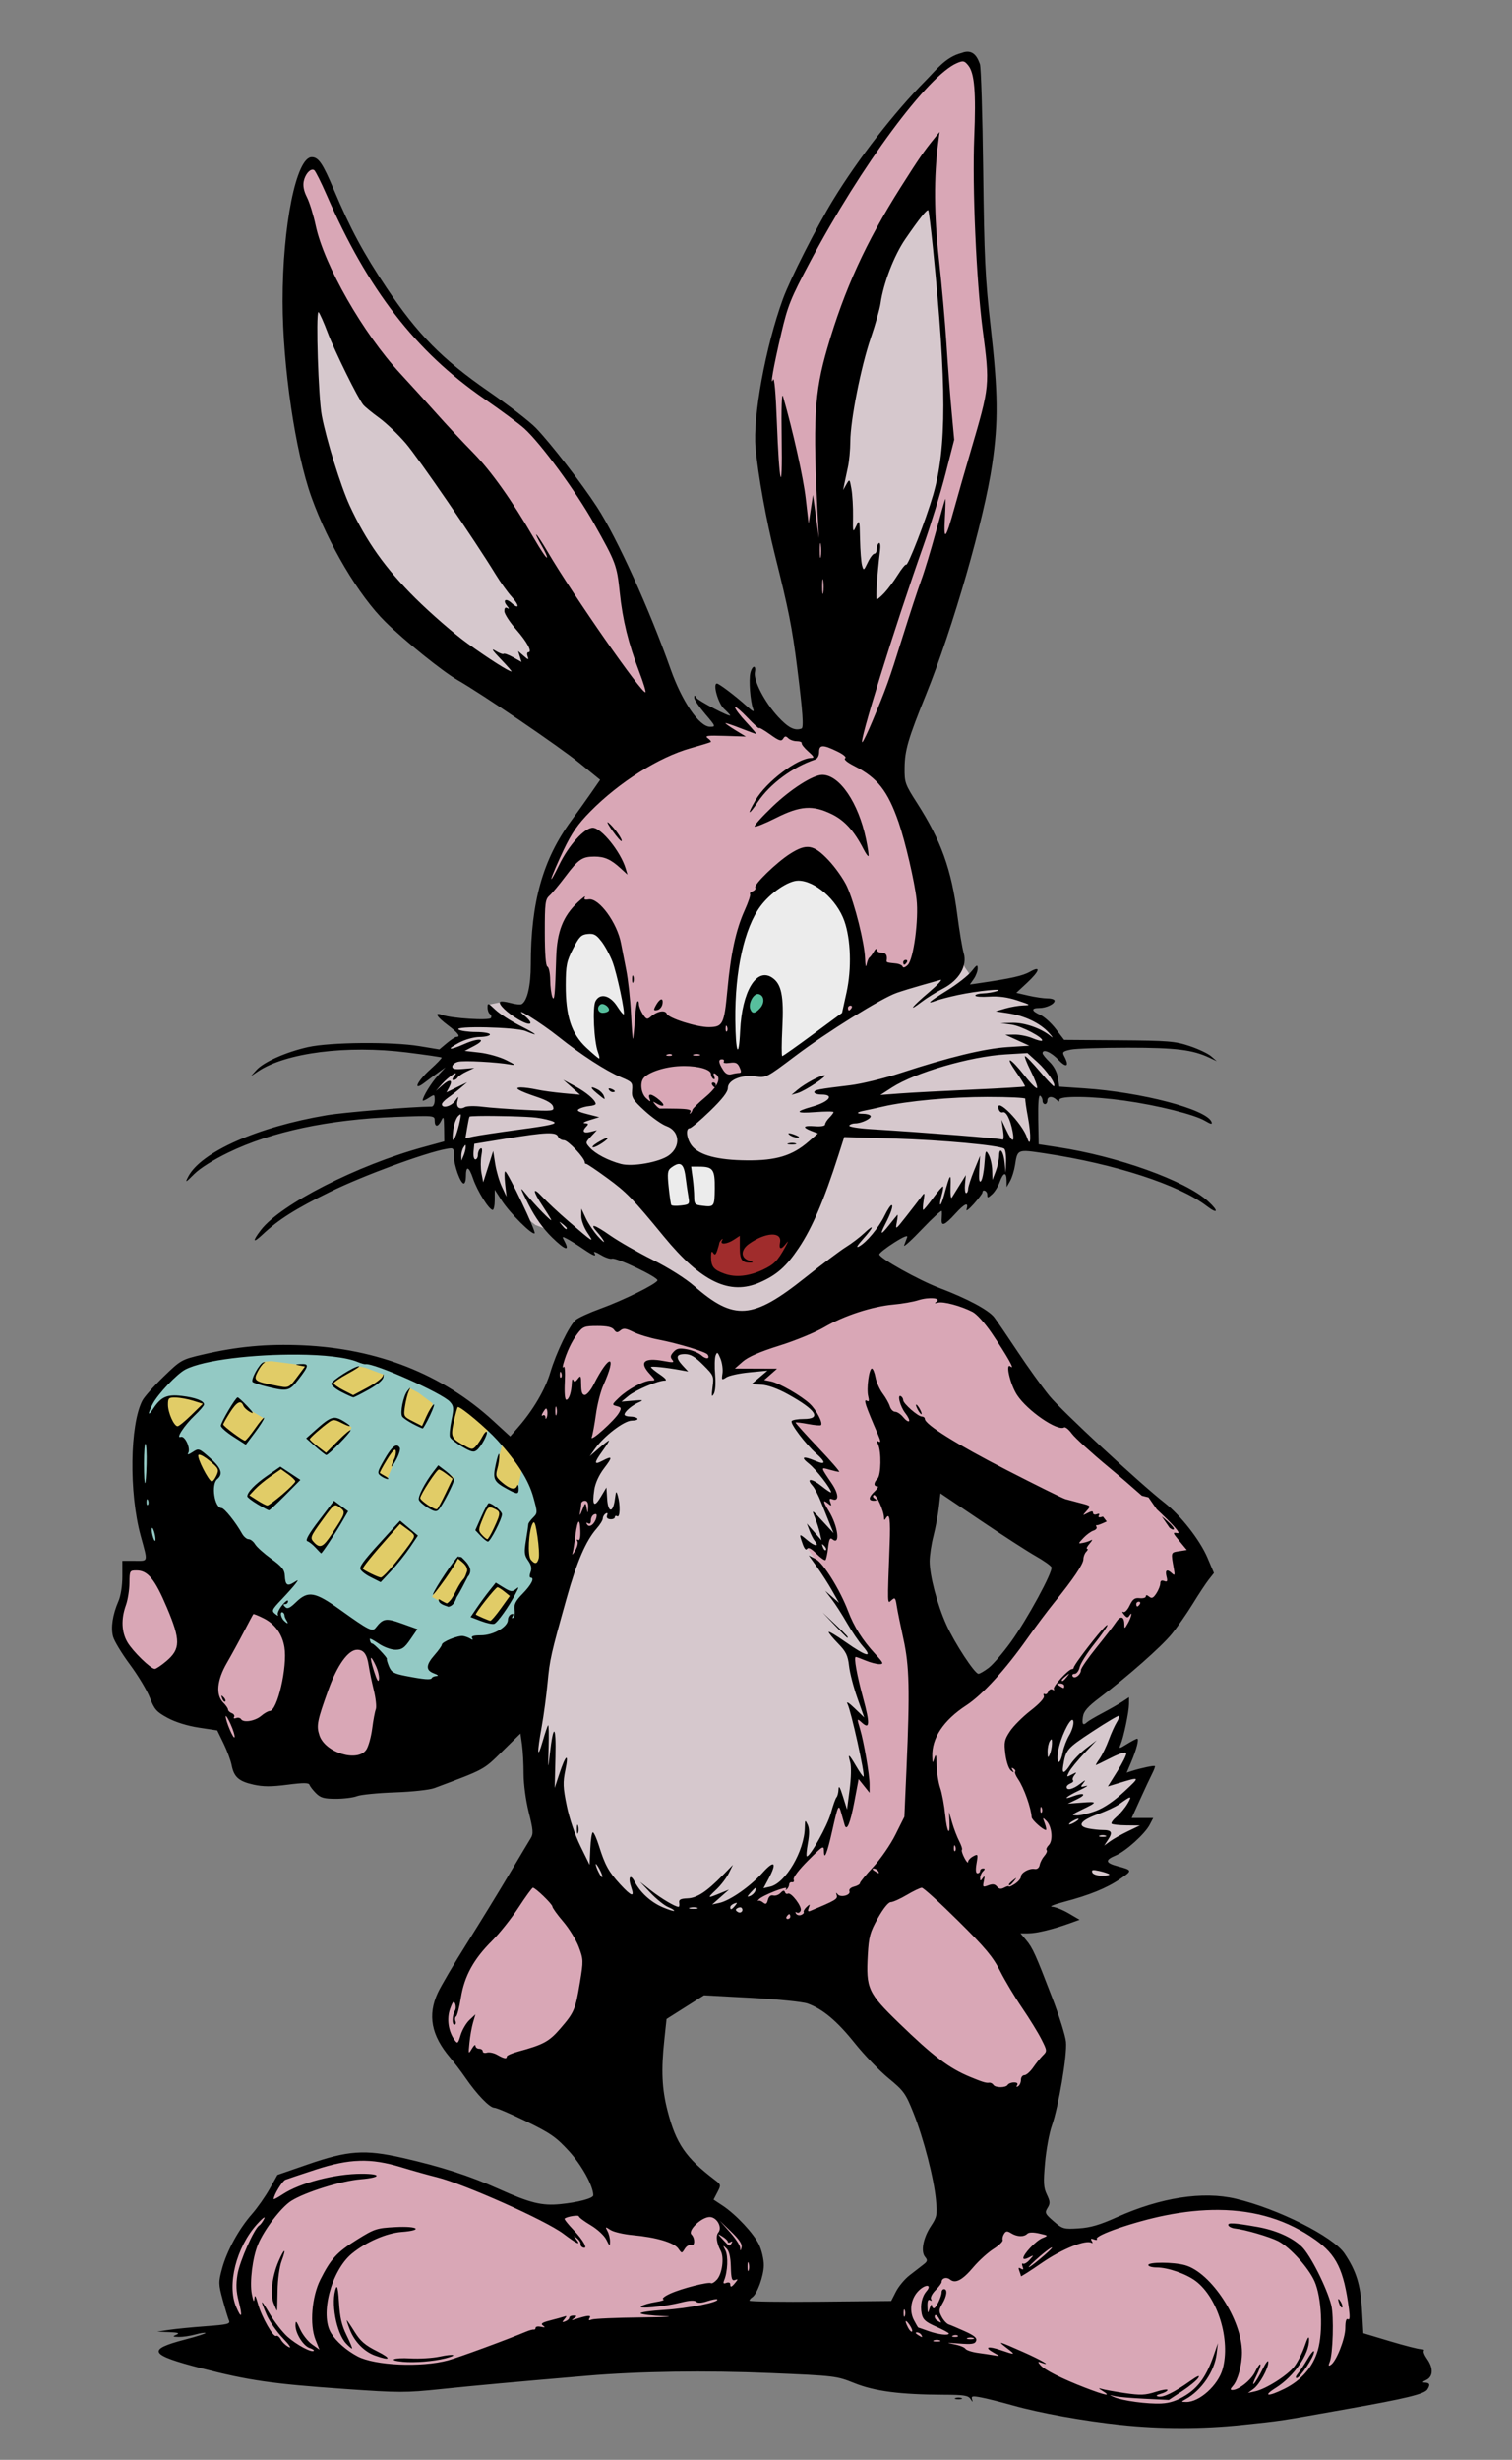 <?xml version="1.0" encoding="UTF-8" standalone="no"?>
<!-- Created with Inkscape (http://www.inkscape.org/) -->

<svg
   width="166.716mm"
   height="271.127mm"
   viewBox="0 0 166.716 271.127"
   version="1.1"
   id="svg870"
   xml:space="preserve"
   inkscape:version="1.2.2 (b0a8486, 2022-12-01)"
   sodipodi:docname="Easterbunny-colour.svg"
   xmlns:inkscape="http://www.inkscape.org/namespaces/inkscape"
   xmlns:sodipodi="http://sodipodi.sourceforge.net/DTD/sodipodi-0.dtd"
   xmlns="http://www.w3.org/2000/svg"
   xmlns:svg="http://www.w3.org/2000/svg"
   xmlns:rdf="http://www.w3.org/1999/02/22-rdf-syntax-ns#"
   xmlns:cc="http://creativecommons.org/ns#"
   xmlns:dc="http://purl.org/dc/elements/1.1/"><rect x="0" y="0" width="166.716" height="271.127" fill="#808080" stroke="none"/><title
     id="title892">Easter bunny</title><sodipodi:namedview
     id="namedview872"
     pagecolor="#ffffff"
     bordercolor="#666666"
     borderopacity="1.0"
     inkscape:showpageshadow="2"
     inkscape:pageopacity="0.0"
     inkscape:pagecheckerboard="0"
     inkscape:deskcolor="#d1d1d1"
     inkscape:document-units="mm"
     showgrid="false"
     inkscape:zoom="0.36"
     inkscape:cx="402.77778"
     inkscape:cy="940.27778"
     inkscape:window-width="2048"
     inkscape:window-height="1099"
     inkscape:window-x="0"
     inkscape:window-y="25"
     inkscape:window-maximized="1"
     inkscape:current-layer="layer1" /><defs
     id="defs867" /><g
     inkscape:label="Lager 1"
     inkscape:groupmode="layer"
     id="layer1"
     transform="translate(34.176,91.577)"><g
       id="g8578"><path
         style="fill:#d9a7b6;fill-opacity:1;stroke:none;stroke-width:0.265"
         d="m 5.57,145.926 -6.832,1.808 -2.11,0.703 -1.909,3.818 -2.11,2.512 -1.708,4.019 0.1,3.316 2.11,4.622 6.933,2.713 15.071,0.502 28.233,-6.028 5.225,-3.215 0.804,-3.918 -4.823,-4.823 -8.641,-7.937 0.804,-16.176 7.234,-2.009 13.162,1.909 13.463,13.966 -0.301,14.468 -5.124,5.124 -0.804,3.918 12.459,6.43 15.875,3.316 3.918,0.201 13.966,-2.813 4.119,-4.421 0.703,-4.119 -0.703,-5.024 -3.617,-3.918 -5.827,-2.813 -7.033,-0.603 -8.741,1.608 -5.124,2.009 -5.526,-1.809 3.115,-15.875 0.201,-5.426 -7.535,-12.459 -6.33,-5.225 -1.206,-28.233 -1.507,-12.258 4.622,-2.612 13.162,7.234 -1.407,5.526 -6.028,8.339 -8.239,7.334 0.804,12.961 3.617,4.421 5.124,2.411 5.325,-2.11 6.933,-2.311 -3.517,-1.708 5.626,-2.813 0.703,-1.105 -2.612,-0.1 2.612,-5.626 -3.215,0.904 1.608,-3.617 -3.316,1.105 1.909,-2.914 0.301,-2.512 -4.923,2.813 0.201,-3.717 L 98.507,82.025 97.201,78.006 92.378,72.681 81.829,63.84 l -4.521,-6.43 -3.918,-4.722 -10.65,-3.717 -1.708,-2.411 6.33,-3.316 2.813,-2.009 5.225,-2.411 0.703,-1.507 0.904,0.402 0.904,-3.115 1.909,0.1 -0.201,-5.426 1.105,-0.804 1.809,0.301 -0.301,-1.407 -1.206,-1.708 -0.703,-1.105 0.201,-0.703 1.909,0.1 -0.201,-1.608 -3.517,-2.612 1.708,-0.703 -3.316,-1.206 -0.1,-1.005 -5.325,0.603 0.904,-1.105 -1.206,-3.918 -7.636,-20.195 8.842,-26.424 2.512,-13.664 -1.407,-18.889 v -11.454 l -0.402,-6.129 -0.502,-0.502 -1.809,-0.1 -3.215,3.115 -4.119,4.622 -6.631,10.248 -3.517,6.43 -2.612,8.038 -0.904,9.746 4.119,19.693 1.105,12.76 -4.22,-1.005 -2.11,-1.105 -2.914,-2.713 0.402,1.909 1.206,1.206 -2.713,-0.804 0.603,1.909 -3.517,-0.1 -4.923,-11.554 -4.421,-10.65 -7.736,-10.65 -4.119,-3.316 -7.334,-5.727 -5.024,-5.827 -4.32,-7.636 -3.416,-7.234 -1.407,0.502 -2.009,9.846 5.727,30.544 13.765,14.669 16.377,12.258 -2.411,2.813 -2.914,4.421 -1.809,4.019 -1.005,8.54 -0.301,5.325 -2.713,0.1 -0.603,-0.301 -1.608,0.1 0.904,1.708 -0.904,0.301 -4.622,-0.301 1.708,1.507 -2.11,1.407 0.301,1.608 h 0.402 l -0.502,1.005 -1.507,2.11 1.005,0.201 -0.301,2.411 1.306,-0.603 -0.1,3.416 v 0.703 l 1.005,-0.703 -0.1,2.009 0.301,1.005 1.306,-0.804 1.206,3.316 1.005,-1.507 1.105,2.411 1.708,1.407 3.316,1.909 3.014,1.105 5.124,1.608 6.229,3.215 -10.851,4.622 -1.105,1.708 -3.316,7.736 -12.258,12.66 -26.223,5.124 -7.033,-0.603 -0.1,2.914 -0.904,4.421 3.215,4.923 5.426,4.119 2.713,0.502 1.708,4.32 13.463,2.713 16.377,-7.937 5.225,-14.769 -2.512,18.688 1.407,11.755 -7.134,9.043 -4.22,7.535 0.603,4.32 5.626,6.33 7.596,4.543 3.882,5.496 -0.376,1.318 -4.346,1.108 -9.171,-2.973 z"
         id="path1023"
         sodipodi:nodetypes="cccccccccccccccccccccccccccccccccccccccccccccccccccccccccccccccccccccccccccccccccccccccccccccccccccccccccccccccccccccccccccccccccccccccccccccccccccccccccccccccccccccccccccccccccccccccccccccccc" /><path
         style="fill:#d6c8cd;fill-opacity:1;stroke:none;stroke-width:0.265"
         d="m 28.578,69.366 5.426,-4.32 0.804,-1.608 -0.904,-0.201 0.904,-0.904 2.009,-1.306 0.603,-0.201 1.105,-0.201 -0.904,-1.005 -0.502,-1.005 3.617,0.502 -0.603,-1.005 0.1,-0.502 1.005,-0.201 1.507,0.502 1.507,1.206 -0.1,-3.215 1.507,1.005 0.904,2.813 1.809,-0.402 2.512,0.1 -1.005,1.306 2.914,1.005 2.009,1.608 0.804,0.502 0.402,1.306 -2.311,-0.1 -0.603,0.301 3.617,3.617 0.603,1.005 -1.708,-0.1 1.809,2.11 0.402,1.306 -1.608,-0.301 0.904,2.21 0.904,2.311 -0.201,0.502 -1.005,-0.703 0.402,1.507 -0.402,1.306 -2.411,-1.708 2.11,3.115 1.708,2.914 2.009,4.019 2.009,2.813 -2.813,-0.904 0.603,2.612 1.306,4.823 -0.1,0.402 -1.507,-1.105 1.005,2.813 0.603,5.124 -1.407,-1.608 -0.201,3.014 -0.402,2.612 -1.105,-2.512 -0.703,2.914 -0.804,1.909 -2.914,3.014 -2.21,2.21 -2.512,1.005 -0.804,1.909 -11.655,1.507 -8.239,-7.636 -4.019,-13.162 4.32,-19.09 2.713,-4.421 0.904,-1.909 h -1.206 l -0.502,-3.617 z m 53.451,28.032 -3.215,4.32 3.918,9.043 1.407,6.028 4.923,-1.708 -2.311,-1.306 2.914,-2.11 2.512,-2.11 -2.411,-0.301 2.512,-5.426 -3.115,0.402 1.407,-2.411 0.1,-0.804 -2.612,0.603 1.407,-3.115 0.301,-1.909 -5.325,2.914 0.502,-3.818 z m -17.583,-80.479 -8.641,5.727 -4.119,3.215 -2.813,1.005 -0.804,-0.1 -2.21,0.603 -1.809,3.215 -3.014,2.11 -2.813,-0.904 -1.909,-2.009 -0.804,-2.813 -4.119,-1.708 -4.119,-3.115 -3.717,-2.411 -2.713,-0.804 -1.005,0.201 1.306,1.909 -5.024,0.201 -0.402,0.502 1.407,0.603 -1.909,1.507 -0.402,1.306 0.402,0.402 -0.1,1.005 -1.909,2.311 h 1.306 l -0.301,1.708 1.306,1.005 -0.301,3.014 1.105,-0.201 0.1,2.411 1.105,-0.1 1.708,3.115 0.804,-1.005 2.009,2.411 2.813,2.21 2.612,1.005 6.832,2.11 7.435,4.119 5.928,3.316 4.421,-0.603 10.851,-8.138 6.028,-3.617 5.526,-2.612 0.804,0.402 0.804,-2.11 1.005,0.502 1.105,-3.918 0.603,0.804 1.306,-0.1 -0.502,-4.923 1.105,-1.206 1.608,0.301 v -1.407 l -1.909,-2.21 -0.201,-0.904 1.306,-1.005 1.005,-0.502 -2.813,-2.21 -0.804,-0.603 1.306,-1.005 -3.316,-1.105 0.201,-1.105 -4.521,0.804 -1.005,-0.201 1.306,-1.306 -1.407,-2.009 z m 2.411,-87.411 -7.435,18.788 -1.507,17.683 4.421,15.272 6.129,-16.277 1.708,-6.631 0.1,-6.933 -0.703,-9.645 -1.005,-10.148 -0.402,-3.115 z m -67.317,11.253 -0.1,10.55 4.823,17.784 10.449,10.047 6.933,4.722 5.526,1.306 -1.005,-10.148 -14.769,-19.592 -5.325,-7.033 -5.325,-7.837 z"
         id="path2634" /><path
         style="fill:#ececec;fill-opacity:1;stroke:none;stroke-width:0.265"
         d="m 40.836,35.607 -3.316,2.411 1.306,5.024 6.33,-0.804 c 0,0 1.206,-5.426 0.804,-5.426 -0.402,0 -3.918,-1.005 -3.918,-1.005 z m -10.65,-25.721 -2.11,3.416 -0.502,7.636 1.909,2.914 2.813,1.909 1.909,0.201 0.703,-5.225 -0.1,-3.115 -1.708,-6.732 -1.608,-0.904 z m 21.903,-5.325 -3.517,4.32 -1.708,4.923 -0.603,9.243 0.402,1.507 4.521,1.507 4.521,-3.215 3.215,-2.411 0.703,-3.416 0.502,-4.622 -2.11,-6.229 -4.32,-1.809 z"
         id="path2852" /><path
         style="fill:#57bf9d;fill-opacity:1;stroke:none;stroke-width:0.265"
         d="m 49.376,17.02 -0.804,1.005 -0.804,2.512 2.411,2.11 0.804,-4.22 z m -17.281,1.809 -0.502,0.603 0.201,3.014 2.009,-0.904 -0.603,-2.21 -0.402,-0.402 z"
         id="path2962" /><path
         style="fill:#a02c2c;fill-opacity:1;stroke:none;stroke-width:0.265"
         d="m 45.558,41.635 -3.517,3.617 2.21,3.717 3.316,0.703 3.215,-1.005 2.11,-2.009 1.306,-3.014 -5.827,-2.21 z"
         id="path3072" /><path
         style="fill:#93c9c4;fill-opacity:1;stroke:none;stroke-width:0.265"
         d="m -13.821,58.615 -4.32,4.421 -0.904,7.435 1.608,8.741 4.421,6.832 6.229,-0.301 1.608,0.201 3.316,2.311 3.918,-0.603 4.923,2.813 2.009,4.521 9.947,1.306 7.636,-15.272 -1.306,-9.143 -4.22,-5.626 -8.44,-5.727 -7.736,-2.713 -9.143,-0.603 -8.239,1.105 z"
         id="path3128" /><path
         style="fill:#e1cc67;fill-opacity:1;stroke:none;stroke-width:0.265"
         d="m -15.759,62.462 -1.034,1.81 1.81,2.133 1.616,-1.551 1.616,-1.551 v -0.259 l -0.776,-0.323 -1.681,-0.323 h -0.84 z m 3.232,6.011 -1.163,1.745 1.616,2.715 1.293,-0.84 0.646,-0.97 0.129,-0.323 -0.129,-0.711 -0.84,-0.711 -0.97,-0.711 z m 4.525,-5.753 -1.163,1.745 -0.582,1.099 1.939,1.357 0.646,0.517 2.133,-2.65 -1.422,-0.84 -0.776,-0.646 z m 4.783,7.498 -2.521,1.745 -1.034,1.163 0.065,0.323 2.198,1.293 1.487,-1.487 1.745,-1.551 -0.646,-0.646 z m 5.882,3.878 -1.551,1.874 -1.228,2.133 1.422,1.099 1.874,-2.586 0.84,-1.616 -0.646,-0.452 z m 7.304,2.133 -4.072,4.654 -0.259,0.582 2.262,1.228 1.81,-2.068 1.939,-2.844 -0.711,-0.84 z m -15.061,-17.711 -0.776,1.034 -0.323,1.163 3.232,0.711 h 0.711 l 1.551,-1.745 0.323,-0.711 -0.905,-0.129 -2.973,-0.388 z M 5.442,59.037 3.503,60.071 2.404,60.911 3.503,61.751 4.796,62.398 6.929,61.234 7.963,60.329 8.157,59.942 6.089,59.166 Z M 2.469,64.789 0.53,66.276 -0.181,67.052 1.887,68.732 3.826,66.664 4.408,66.082 4.602,65.759 4.15,65.436 3.115,64.789 Z m 6.981,3.103 0.259,0.646 -1.163,2.844 -0.646,-0.388 -0.323,-0.194 0.452,-0.97 0.84,-1.357 z m 4.654,2.198 -1.357,2.133 -0.646,1.163 v 0.388 l 1.228,0.97 0.776,0.129 0.97,-1.745 0.776,-1.487 -0.065,-0.452 -1.163,-0.711 z m -3.103,-8.661 -0.517,1.293 -0.129,2.004 2.068,1.099 1.034,-2.262 0.065,-0.452 -1.551,-1.163 z m 5.236,1.551 -0.582,2.844 -0.065,1.163 1.745,1.099 0.84,0.129 1.228,-1.551 0.452,-1.357 -2.392,-1.616 z m 4.977,4.589 -0.517,2.004 -0.194,1.81 0.97,0.905 1.357,0.517 0.388,-1.681 0.323,-1.681 -1.681,-1.745 z m 4.072,7.95 -0.84,0.582 -0.452,1.422 -0.129,2.327 0.97,1.551 0.97,-0.84 v -4.008 z m -3.038,8.532 -0.194,0.84 -1.874,2.456 -1.422,-0.452 -0.84,-0.388 2.586,-3.361 1.228,0.776 z m -2.456,-9.825 -0.452,0.84 -0.97,2.068 1.163,1.099 0.452,-0.388 1.034,-2.392 -0.065,-0.452 -0.776,-0.452 z m -3.426,5.947 -1.939,2.65 -0.97,1.616 1.874,1.034 0.97,-1.551 1.293,-2.715 z"
         id="path4072" /><path
         id="path886"
         style="fill:#000000;stroke-width:0.265"
         d="m 67.861,-82.665 c -3.426,3.461 -7.387,8.565 -10.154,13.086 -1.835,2.997 -4.746,8.738 -5.553,10.948 -1.914,5.243 -3.341,13.012 -3.02,16.433 0.285,3.032 1.178,7.974 2.126,11.76 1.525,6.091 1.912,8.048 2.468,12.48 0.609,4.86 0.733,6.595 0.474,6.69 -0.755,0.275 -1.463,-0.085 -2.606,-1.325 -1.463,-1.588 -2.707,-3.986 -2.535,-4.887 0.16,-0.834 -0.288,-0.777 -0.499,0.064 -0.193,0.768 -0.013,3.168 0.297,3.962 0.16,0.41 0.003,0.345 -0.694,-0.285 -1.233,-1.115 -3.055,-2.497 -3.292,-2.497 -0.479,0 0.132,2.184 0.778,2.783 0.377,0.349 0.686,0.679 0.686,0.733 0,0.229 -3.509,-1.602 -3.726,-1.945 -0.2,-0.317 -0.241,-0.319 -0.244,-0.01 -0.002,0.203 0.542,1.008 1.209,1.789 1.171,1.37 1.19,1.42 0.548,1.42 -1.193,0 -3.089,-2.765 -4.36,-6.358 -2.343,-6.622 -5.915,-14.489 -8.121,-17.883 -1.696,-2.609 -5.078,-6.981 -6.727,-8.696 -0.676,-0.703 -3.046,-2.534 -5.265,-4.068 -5.036,-3.481 -7.799,-6.286 -11.188,-11.359 -2.551,-3.818 -4.002,-6.515 -5.833,-10.846 -1.225,-2.897 -1.687,-3.577 -2.434,-3.577 -1.7,0 -3.221,7.53 -3.211,15.896 0.009,7.164 1.404,16.626 3.182,21.581 1.87,5.211 5.207,10.835 8.154,13.742 2.12,2.091 6.305,5.466 7.948,6.41 2.76,1.585 11.22,7.339 13.428,9.133 l 2.301,1.869 -1.052,1.516 c -0.579,0.834 -1.535,2.172 -2.125,2.973 -3.138,4.262 -4.471,8.999 -4.471,15.894 0,2.285 -0.382,3.954 -0.991,4.331 -0.138,0.085 -0.697,0.032 -1.244,-0.119 -0.546,-0.151 -1.061,-0.207 -1.144,-0.124 -0.24,0.24 0.764,1.211 1.999,1.935 1.369,0.802 1.828,0.558 0.717,-0.382 -1.592,-1.347 1.72,0.696 3.72,2.294 2.464,1.969 5.242,3.769 6.872,4.453 1.252,0.525 1.316,0.601 1.242,1.46 -0.069,0.803 0.09,1.06 1.4,2.257 0.813,0.743 1.889,1.5 2.391,1.681 1.466,0.53 1.605,2.25 0.261,3.226 -1.039,0.754 -4.014,1.285 -5.288,0.943 -1.414,-0.379 -2.803,-1.107 -3.423,-1.793 -0.501,-0.554 -0.5,-0.568 0.133,-1.242 l 0.639,-0.681 -0.728,0.183 c -0.766,0.192 -0.947,-0.08 -0.411,-0.617 0.247,-0.247 0.203,-0.322 -0.198,-0.338 -0.284,-0.011 -0.04,-0.166 0.543,-0.344 l 1.06,-0.325 -1.322,-0.337 c -1.041,-0.266 -1.228,-0.39 -0.882,-0.584 0.242,-0.135 0.747,-0.272 1.123,-0.303 0.376,-0.031 0.684,-0.137 0.684,-0.235 0,-0.398 -1.004,-1.264 -2.252,-1.94 l -1.325,-0.719 0.928,0.825 0.927,0.824 -1.855,-0.169 c -1.02,-0.093 -2.331,-0.273 -2.914,-0.401 -0.583,-0.128 -1.358,-0.234 -1.722,-0.235 -0.921,-0.003 -0.313,0.362 1.761,1.057 1.107,0.372 1.671,0.711 1.762,1.06 0.129,0.494 0.009,0.508 -3.085,0.357 -1.771,-0.087 -3.897,-0.243 -4.726,-0.348 -0.828,-0.105 -1.694,-0.085 -1.923,0.043 -0.59,0.33 -0.99,-0.004 -0.813,-0.679 0.15,-0.571 0.148,-0.57 -0.287,0.023 -0.433,0.59 -1.432,0.83 -1.432,0.343 0,-0.139 0.307,-0.466 0.682,-0.728 0.375,-0.262 1,-0.75 1.391,-1.085 l 0.71,-0.609 -1.143,0.557 -1.143,0.557 0.303,-0.566 c 0.452,-0.845 0.09,-0.961 -0.734,-0.235 l -0.728,0.641 0.662,-0.753 c 0.752,-0.854 2.01,-1.669 1.359,-0.88 -0.215,0.26 -0.248,0.441 -0.082,0.441 0.155,0 0.363,-0.131 0.461,-0.291 0.099,-0.16 0.553,-0.464 1.009,-0.675 l 0.829,-0.383 -1.214,0.107 c -0.908,0.08 -1.214,0.015 -1.214,-0.259 0,-0.201 0.291,-0.439 0.646,-0.528 0.634,-0.159 4.193,0.029 5.757,0.304 0.642,0.113 0.55,0.018 -0.475,-0.492 -0.698,-0.347 -2.009,-0.716 -2.914,-0.82 l -1.645,-0.189 1.06,-0.559 c 1.452,-0.766 0.565,-0.936 -1.083,-0.207 -1.686,0.746 -2.106,0.671 -0.64,-0.115 0.702,-0.376 1.655,-0.643 2.318,-0.651 0.619,-0.007 1.126,-0.131 1.126,-0.277 0,-0.146 -0.686,-0.267 -1.523,-0.269 -0.838,-0.002 -1.702,-0.122 -1.921,-0.266 -0.661,-0.436 6.315,-0.282 7.384,0.163 1.579,0.658 1.279,0.373 -0.628,-0.595 -1.02,-0.518 -2.242,-1.31 -2.716,-1.761 -0.8,-0.762 -0.861,-0.78 -0.861,-0.253 0,0.311 0.121,0.641 0.269,0.733 0.148,0.092 0.195,0.287 0.104,0.435 -0.185,0.3 -4.347,0.04 -5.34,-0.333 -0.962,-0.361 -0.688,0.162 0.588,1.123 1.147,0.864 1.462,1.289 0.956,1.289 -0.135,0 -0.615,0.312 -1.069,0.693 L 14.266,24.095 12.088,23.733 C 9.061,23.229 2.234,23.288 -0.224,23.839 -2.641,24.381 -5.093,25.471 -5.897,26.359 l -0.617,0.683 0.795,-0.533 c 3.067,-2.056 9.795,-2.909 16.425,-2.08 2.04,0.255 3.755,0.506 3.812,0.557 0.057,0.051 -0.51,0.644 -1.258,1.317 -1.467,1.319 -1.97,2.479 -0.633,1.458 0.401,-0.306 1.086,-0.812 1.523,-1.126 l 0.795,-0.569 -0.831,0.905 c -0.742,0.808 -1.686,2.348 -1.686,2.752 0,0.083 0.298,-0.043 0.662,-0.282 0.648,-0.425 0.662,-0.42 0.662,0.258 0,0.381 -0.149,0.695 -0.331,0.696 -2.231,0.016 -9.645,0.626 -11.591,0.953 -7.6,1.28 -13.853,4.058 -15.261,6.78 -0.36,0.696 -0.296,0.667 0.667,-0.295 0.644,-0.644 2.14,-1.585 3.789,-2.383 4.746,-2.297 11.058,-3.639 18.422,-3.917 4.281,-0.162 4.305,-0.16 4.305,0.408 0,0.742 0.372,0.73 0.736,-0.025 0.245,-0.509 0.289,-0.383 0.304,0.861 l 0.017,1.457 -2.317,0.633 c -7.296,1.995 -15.75,6.312 -17.914,9.148 -0.951,1.247 -0.874,1.484 0.165,0.51 1.79,-1.677 3.628,-2.841 7.482,-4.738 3.571,-1.757 10.422,-4.287 12.784,-4.72 0.836,-0.153 0.861,-0.131 0.861,0.758 0,1.022 0.724,3.045 1.089,3.045 0.13,0 0.236,-0.338 0.236,-0.75 0,-1.256 0.324,-1.17 0.791,0.21 0.464,1.371 1.766,3.455 2.159,3.455 0.126,0 0.229,-0.5 0.229,-1.112 v -1.112 l 0.762,1.178 c 0.902,1.393 3.389,3.87 3.638,3.621 0.183,-0.183 -2.981,-6.815 -3.251,-6.815 -0.086,0 -0.088,0.626 -0.003,1.391 l 0.154,1.391 -0.515,-1.099 c -0.283,-0.604 -0.614,-1.737 -0.735,-2.517 l -0.22,-1.418 -0.549,1.722 -0.549,1.722 -0.19,-0.994 c -0.104,-0.546 -0.109,-1.422 -0.011,-1.947 0.121,-0.646 0.088,-0.897 -0.103,-0.779 -0.155,0.096 -0.282,0.406 -0.282,0.688 0,0.283 -0.127,0.514 -0.282,0.514 -0.158,0 -0.246,-0.377 -0.199,-0.86 l 0.083,-0.86 3.577,-0.584 c 4.332,-0.707 5.453,-0.749 5.659,-0.212 0.084,0.219 0.375,0.397 0.646,0.397 0.448,0 2.304,1.974 2.304,2.45 1.2e-4,0.109 0.059,0.178 0.132,0.153 0.073,-0.025 1.14,0.692 2.371,1.594 2.116,1.55 2.771,2.226 6.199,6.4 4.146,5.048 7.284,6.544 10.623,5.067 1.849,-0.818 2.893,-1.743 4.249,-3.765 1.497,-2.232 2.804,-5.285 4.401,-10.284 l 0.626,-1.961 5.568,0.166 c 5.15,0.154 11.457,0.734 12.065,1.11 0.142,0.088 0.238,0.719 0.214,1.402 l -0.044,1.243 -0.106,-1.06 c -0.13,-1.308 -0.592,-1.889 -0.62,-0.781 -0.011,0.43 -0.181,1.199 -0.377,1.709 l -0.357,0.927 -0.029,-1.06 c -0.016,-0.583 -0.189,-1.346 -0.383,-1.697 -0.331,-0.596 -0.361,-0.532 -0.471,0.998 -0.065,0.899 -0.24,1.756 -0.389,1.905 -0.184,0.184 -0.241,-0.22 -0.18,-1.262 l 0.09,-1.532 -0.651,1.589 c -0.358,0.874 -0.656,1.799 -0.664,2.054 -0.007,0.255 -0.109,0.464 -0.225,0.464 -0.117,0 -0.17,-0.447 -0.12,-0.994 l 0.092,-0.993 -0.662,1.059 c -0.364,0.583 -0.757,1.218 -0.874,1.412 -0.118,0.197 -0.185,-0.331 -0.151,-1.192 0.063,-1.624 -0.054,-1.47 -0.71,0.932 -0.173,0.633 -0.364,1.103 -0.424,1.042 -0.06,-0.06 0.005,-0.511 0.146,-1.002 0.141,-0.491 0.213,-0.935 0.16,-0.988 -0.053,-0.053 -0.538,0.505 -1.078,1.241 -0.54,0.735 -1.036,1.337 -1.103,1.337 -0.067,0 -0.052,-0.447 0.033,-0.993 0.149,-0.954 0.138,-0.971 -0.264,-0.43 -0.23,0.31 -0.967,1.264 -1.638,2.12 -1.191,1.518 -1.216,1.534 -1.046,0.648 0.096,-0.499 0.124,-0.857 0.062,-0.795 -0.062,0.062 -0.48,0.577 -0.93,1.143 -0.896,1.129 -1.037,1.09 -0.414,-0.114 0.632,-1.222 0.927,-2.108 0.703,-2.108 -0.113,0 -0.46,0.523 -0.77,1.163 -0.645,1.329 -1.999,2.956 -2.823,3.394 -0.366,0.194 -0.215,-0.085 0.434,-0.806 1.221,-1.356 1.303,-1.764 0.132,-0.655 -0.474,0.448 -1.375,1.134 -2.003,1.522 -0.628,0.389 -2.672,1.924 -4.542,3.413 -5.756,4.58 -7.789,4.731 -12.181,0.901 -0.97,-0.846 -2.829,-2.021 -4.598,-2.907 -1.633,-0.818 -3.741,-2.025 -4.683,-2.683 -1.78,-1.243 -2.34,-1.385 -1.418,-0.36 0.295,0.327 0.621,0.774 0.726,0.992 0.105,0.219 -0.188,-0.02 -0.651,-0.53 C 31.296,44.187 30.694,43.293 30.422,42.71 l -0.496,-1.06 -0.006,0.824 c -0.003,0.46 0.301,1.276 0.689,1.847 0.796,1.173 0.657,1.087 -2.152,-1.331 -1.02,-0.878 -2.301,-2.076 -2.846,-2.661 -1.109,-1.19 -1.077,-0.66 0.064,1.055 0.388,0.583 0.796,1.239 0.908,1.457 0.25,0.49 -1.839,-1.646 -2.85,-2.914 -0.624,-0.782 -0.566,-0.586 0.369,1.256 0.733,1.445 1.613,2.676 2.6,3.64 1.442,1.408 1.981,1.567 1.355,0.398 -0.285,-0.532 -0.266,-0.546 0.314,-0.241 0.339,0.178 1.114,0.664 1.723,1.08 1.191,0.813 1.556,0.941 1.246,0.44 -0.107,-0.174 0.213,-0.069 0.713,0.232 0.499,0.301 1.061,0.491 1.249,0.423 0.457,-0.167 5.127,2.068 5.016,2.401 -0.133,0.4 -3.76,2.193 -6.284,3.106 -1.239,0.448 -2.473,1.015 -2.745,1.259 -0.715,0.645 -2.14,3.594 -2.786,5.766 -0.562,1.889 -1.878,4.139 -3.532,6.037 l -0.893,1.025 -1.873,-1.719 C 14.611,59.898 7.474,57.073 -0.817,56.71 -4.743,56.539 -8.024,56.842 -11.811,57.726 c -2.342,0.547 -2.419,0.589 -4.33,2.44 -1.07,1.036 -2.121,2.22 -2.335,2.63 -1.386,2.665 -1.483,10.154 -0.195,14.884 0.82,3.01 0.874,2.782 -0.66,2.782 h -1.355 v 1.731 c 0,1.014 -0.177,2.138 -0.429,2.715 -0.646,1.481 -0.864,2.931 -0.591,3.921 0.135,0.488 0.976,1.874 1.871,3.08 0.895,1.207 1.88,2.85 2.188,3.652 0.492,1.279 0.733,1.552 1.961,2.215 0.862,0.466 2.181,0.875 3.432,1.065 l 2.031,0.308 0.704,1.452 c 0.387,0.799 0.785,1.869 0.884,2.379 0.254,1.309 0.784,1.784 2.397,2.145 1.072,0.24 1.964,0.243 3.745,0.013 1.797,-0.232 2.362,-0.229 2.443,0.013 0.058,0.173 0.381,0.59 0.717,0.926 0.502,0.502 0.894,0.611 2.196,0.611 0.871,0 1.92,-0.132 2.33,-0.294 0.41,-0.161 2.283,-0.347 4.161,-0.412 1.919,-0.066 3.834,-0.275 4.371,-0.476 5.606,-2.099 5.376,-1.975 7.474,-4.036 l 2.014,-1.978 0.172,1.25 c 0.094,0.688 0.172,2.132 0.172,3.21 0,1.126 0.243,2.928 0.571,4.237 0.486,1.938 0.519,2.362 0.221,2.839 -0.193,0.308 -1.27,2.11 -2.392,4.004 -1.123,1.894 -3.206,5.292 -4.63,7.55 -1.424,2.258 -2.88,4.734 -3.235,5.503 -1.135,2.453 -0.717,4.667 1.338,7.101 0.483,0.572 1.246,1.576 1.696,2.231 1.256,1.832 2.675,3.311 3.187,3.321 0.254,0.005 1.847,0.685 3.54,1.51 2.663,1.299 3.295,1.738 4.694,3.265 1.415,1.544 2.693,3.861 2.693,4.882 0,0.333 -1.658,0.778 -3.623,0.973 -2.04,0.202 -3.336,-0.117 -6.791,-1.671 -3.21,-1.444 -6.338,-2.455 -10.602,-3.427 -4.177,-0.952 -6.003,-0.825 -10.502,0.732 l -3.303,1.143 -0.866,1.544 c -0.476,0.849 -1.354,2.099 -1.951,2.778 -1.438,1.634 -2.763,4.053 -3.292,6.01 -0.405,1.501 -0.401,1.693 0.074,3.444 0.277,1.02 0.588,2.046 0.691,2.281 0.163,0.37 -0.173,0.453 -2.541,0.626 -1.501,0.11 -3.326,0.289 -4.055,0.399 l -1.324,0.2 1.324,0.054 c 1.003,0.041 1.196,0.109 0.795,0.282 -0.455,0.196 -0.418,0.23 0.265,0.245 0.437,0.009 1.253,-0.11 1.813,-0.266 0.56,-0.156 1.068,-0.233 1.129,-0.172 0.061,0.061 -0.933,0.382 -2.21,0.713 -4.331,1.123 -4.012,1.689 1.795,3.186 5.179,1.335 7.837,1.718 15.801,2.276 5.982,0.419 6.683,0.42 10.597,0.011 3.81,-0.398 7.953,-0.777 16.113,-1.474 5.704,-0.487 13.08,-0.594 20.214,-0.293 7.116,0.3 7.265,0.318 9.256,1.116 2.225,0.891 5.036,1.256 9.792,1.273 2.277,0.008 2.749,0.082 3,0.473 0.234,0.364 0.27,0.372 0.168,0.038 -0.111,-0.366 0.029,-0.395 1.007,-0.212 0.625,0.117 2.194,0.511 3.487,0.876 2.984,0.843 7.807,1.713 11.888,2.144 l -5.16e-4,5.2e-4 c 4.436,0.468 8.96,0.468 13.417,0 4.462,-0.469 3.764,-0.363 11.486,-1.736 6.607,-1.175 8.597,-1.658 8.922,-2.17 0.327,-0.515 0.258,-0.726 -0.245,-0.746 -0.369,-0.014 -0.342,-0.076 0.132,-0.305 0.749,-0.361 0.78,-1.324 0.074,-2.315 -0.287,-0.403 -0.446,-0.809 -0.353,-0.902 0.093,-0.093 -0.06,-0.171 -0.339,-0.173 -0.279,-0.002 -1.819,-0.396 -3.422,-0.877 l -2.914,-0.874 -0.151,-2.633 c -0.155,-2.71 -0.629,-4.232 -1.916,-6.153 -1.257,-1.876 -7.369,-4.95 -12.016,-6.043 -3.609,-0.849 -8.288,-0.122 -13.073,2.029 -1.907,0.858 -2.934,1.158 -4.239,1.239 -1.642,0.102 -1.77,0.065 -2.752,-0.784 -0.946,-0.818 -1.001,-0.938 -0.673,-1.463 0.305,-0.488 0.294,-0.706 -0.075,-1.478 -0.365,-0.765 -0.396,-1.315 -0.198,-3.523 0.129,-1.44 0.467,-3.273 0.752,-4.075 0.739,-2.08 1.704,-7.81 1.557,-9.247 -0.069,-0.67 -0.742,-2.827 -1.497,-4.794 -1.865,-4.861 -2.182,-5.563 -2.9,-6.416 l -0.62,-0.737 0.885,-0.003 c 0.907,-0.003 2.725,-0.447 4.583,-1.12 l 1.049,-0.379 -1.205,-0.706 c -0.662,-0.388 -1.492,-0.715 -1.843,-0.726 -0.351,-0.011 0.255,-0.256 1.348,-0.544 2.795,-0.736 4.698,-1.511 6.163,-2.512 1.379,-0.942 1.373,-0.97 -0.269,-1.411 -1.364,-0.366 -1.421,-0.681 -0.214,-1.185 1.112,-0.465 3.228,-2.376 3.752,-3.388 l 0.384,-0.742 h -1.186 -1.185 l 0.93,-2.053 c 0.511,-1.129 1.105,-2.397 1.32,-2.818 0.214,-0.42 0.353,-0.801 0.308,-0.846 -0.088,-0.088 -1.553,0.219 -2.516,0.528 l -0.594,0.191 0.486,-1.143 c 0.593,-1.395 0.905,-2.6 0.672,-2.6 -0.095,0 -0.596,0.262 -1.113,0.581 -0.887,0.548 -0.928,0.552 -0.721,0.066 0.337,-0.791 0.925,-3.603 0.931,-4.453 l 0.006,-0.759 -0.729,0.48 c -0.401,0.264 -1.384,0.827 -2.185,1.251 -0.801,0.424 -1.571,0.877 -1.709,1.007 -0.449,0.422 -0.586,0.253 -0.465,-0.574 0.092,-0.626 0.517,-1.112 1.87,-2.136 3.087,-2.337 6.771,-5.591 7.918,-6.993 0.613,-0.749 1.657,-2.247 2.321,-3.328 0.664,-1.081 1.461,-2.288 1.773,-2.684 l 0.566,-0.718 -0.722,-1.701 c -0.812,-1.911 -2.947,-4.648 -4.694,-6.017 -2.814,-2.206 -11.399,-10.173 -12.737,-11.819 -0.809,-0.995 -2.38,-3.18 -3.49,-4.856 -1.111,-1.676 -2.272,-3.38 -2.581,-3.787 -0.616,-0.812 -2.986,-2.08 -6.058,-3.24 -2.263,-0.855 -6.643,-3.306 -6.615,-3.703 0.01,-0.146 0.745,-0.727 1.632,-1.291 1.026,-0.652 1.55,-0.869 1.44,-0.596 -0.095,0.236 -0.247,0.638 -0.337,0.893 -0.09,0.255 0.801,-0.549 1.98,-1.788 1.18,-1.239 2.161,-2.133 2.181,-1.987 0.02,0.146 0.014,0.533 -0.012,0.861 -0.071,0.881 0.313,0.733 1.509,-0.581 1.052,-1.156 1.491,-1.318 1.223,-0.453 -0.075,0.241 0.29,-0.039 0.809,-0.622 0.52,-0.583 0.946,-1.149 0.948,-1.258 0.008,-0.414 0.534,-0.178 0.534,0.24 0,0.395 0.052,0.391 0.527,-0.038 0.29,-0.262 0.671,-0.876 0.848,-1.365 0.39,-1.077 0.742,-1.152 0.754,-0.161 l 0.009,0.728 0.375,-0.662 c 0.206,-0.364 0.451,-1.149 0.544,-1.745 0.277,-1.776 0.242,-1.762 3.274,-1.306 7.747,1.164 14.787,3.451 17.858,5.803 1.262,0.967 1.366,0.577 0.143,-0.534 -2.497,-2.267 -9.926,-4.938 -16.532,-5.943 l -2.135,-0.325 -0.049,-2.758 c -0.031,-1.768 0.046,-2.699 0.214,-2.595 0.144,0.089 0.263,0.334 0.263,0.544 0,0.21 0.119,0.382 0.265,0.382 0.146,0 0.265,-0.179 0.265,-0.397 0,-0.477 0.565,-0.522 1.007,-0.08 0.247,0.247 0.318,0.247 0.318,0 0,-0.456 3.559,-0.41 7.159,0.092 3.632,0.507 7.717,1.524 8.886,2.214 0.674,0.398 0.844,0.427 0.729,0.127 C 98.875,30.692 91.722,28.811 85.347,28.385 L 82.629,28.203 82.469,27.198 c -0.098,-0.614 -0.459,-1.29 -0.925,-1.737 -0.42,-0.403 -0.764,-0.829 -0.764,-0.947 0,-0.526 0.941,-0.135 1.757,0.731 0.892,0.945 1.233,0.715 0.625,-0.421 -0.234,-0.437 -0.143,-0.526 0.729,-0.711 0.548,-0.116 3.381,-0.211 6.295,-0.211 5.31,0 7.133,0.225 9.007,1.108 l 0.795,0.375 -0.622,-0.541 C 99.022,24.546 97.949,24.039 96.98,23.716 95.387,23.186 94.638,23.125 89.189,23.086 l -6.03,-0.043 -0.918,-1.201 c -0.505,-0.661 -1.278,-1.362 -1.719,-1.557 -0.981,-0.434 -1.033,-0.756 -0.122,-0.756 0.787,0 1.704,-0.433 1.704,-0.804 0,-0.141 -0.348,-0.256 -0.774,-0.256 -0.426,0 -1.376,-0.138 -2.11,-0.308 l -1.335,-0.308 1.183,-1.101 c 1.405,-1.308 1.569,-1.929 0.321,-1.217 -0.779,0.445 -2.065,0.735 -5.467,1.234 l -1.161,0.171 0.433,-0.618 c 0.238,-0.34 0.432,-0.86 0.43,-1.155 -0.003,-0.458 -0.101,-0.413 -0.671,0.311 -0.367,0.466 -1.558,1.402 -2.646,2.08 -2.09,1.303 -2.414,1.596 -1.293,1.17 0.376,-0.143 1.479,-0.431 2.45,-0.639 2.1,-0.45 5.283,-0.767 4.283,-0.426 -0.364,0.124 -1.05,0.238 -1.523,0.252 -0.474,0.015 -0.861,0.123 -0.861,0.242 0,0.119 0.685,0.17 1.523,0.114 1.038,-0.069 2.03,0.065 3.113,0.421 1.475,0.485 1.523,0.524 0.662,0.55 -0.51,0.015 -1.404,0.168 -1.987,0.338 l -1.06,0.311 1.389,0.215 c 1.818,0.282 3.514,1.097 4.467,2.148 0.422,0.465 0.527,0.646 0.233,0.402 -1.053,-0.876 -2.887,-1.522 -4.234,-1.492 l -1.324,0.029 1.224,0.172 c 1.109,0.155 3.627,1.486 3.345,1.768 -0.064,0.064 -0.548,-0.064 -1.076,-0.285 -0.528,-0.22 -1.41,-0.394 -1.961,-0.384 l -1.002,0.016 1.324,0.602 1.324,0.602 -2.384,0.151 c -2.568,0.163 -6.465,1.105 -11.789,2.85 -1.821,0.597 -4.325,1.208 -5.563,1.358 -3.617,0.438 -3.974,0.508 -3.974,0.774 0,0.139 0.358,0.253 0.795,0.253 1.481,0 0.848,0.803 -1.059,1.342 -1.928,0.545 -1.8,0.753 0.362,0.589 1.112,-0.084 2.022,-0.085 2.022,-10e-4 0,0.083 -0.209,0.36 -0.464,0.615 -0.255,0.255 -0.465,0.591 -0.468,0.747 -0.003,0.17 -0.454,0.25 -1.126,0.199 -1.289,-0.097 -1.444,0.105 -0.393,0.512 l 0.728,0.282 -1.032,0.9 c -1.783,1.553 -3.571,2.097 -6.801,2.068 -3.229,-0.029 -5.248,-0.566 -6.072,-1.613 -0.572,-0.727 -0.722,-1.931 -0.24,-1.931 0.161,0 1.174,-0.855 2.252,-1.9 1.355,-1.314 1.959,-2.093 1.959,-2.53 0,-0.876 1.528,-1.508 3.084,-1.275 1.114,0.167 1.201,0.123 4.323,-2.235 3.539,-2.673 9.533,-6.401 11.23,-6.987 0.605,-0.209 1.816,-0.58 2.69,-0.826 0.874,-0.245 1.824,-0.513 2.111,-0.596 0.287,-0.082 -0.28,0.529 -1.259,1.36 -1.914,1.624 -2.414,2.289 -0.786,1.046 0.546,-0.417 1.59,-1.066 2.318,-1.441 1.792,-0.923 2.717,-2.5 2.299,-3.916 -0.157,-0.532 -0.474,-2.428 -0.705,-4.213 -0.647,-5.006 -1.799,-8.208 -4.427,-12.309 -1.341,-2.092 -1.405,-2.274 -1.385,-3.917 0.023,-1.944 0.384,-3.173 2.369,-8.081 2.95,-7.29 6.392,-19.256 7.284,-25.324 0.694,-4.718 0.659,-7.908 -0.168,-15.21 -0.599,-5.294 -0.707,-7.553 -0.823,-17.217 -0.074,-6.118 -0.236,-11.393 -0.362,-11.723 -0.204,-0.535 -0.627,-1.778 -2.018,-1.223 -1.764,0.446 -2.753,1.826 -3.989,3.074 z m 4.203,-2.132 c 0.172,0.036 0.311,0.174 0.522,0.435 0.69,0.852 0.864,2.958 0.658,7.942 -0.225,5.43 0.227,15.769 0.922,21.108 0.813,6.241 0.815,6.221 -1.326,13.511 -0.599,2.04 -1.401,4.842 -1.783,6.226 -0.963,3.493 -1.196,3.739 -1.047,1.105 0.069,-1.213 0.09,-2.167 0.048,-2.119 -0.042,0.048 -0.514,1.696 -1.048,3.663 -0.534,1.967 -1.257,4.352 -1.608,5.299 -0.35,0.947 -1.296,3.83 -2.102,6.406 -1.466,4.688 -1.763,5.513 -3.321,9.224 -0.459,1.093 -0.933,2.086 -1.054,2.208 -0.567,0.571 3.563,-12.736 6.707,-21.611 0.812,-2.293 1.911,-5.866 2.441,-7.939 l 0.964,-3.77 -0.294,-3.188 c -0.162,-1.753 -0.415,-5.095 -0.563,-7.426 -0.148,-2.331 -0.52,-6.504 -0.827,-9.273 -0.543,-4.888 -0.569,-9.071 -0.082,-12.849 l 0.153,-1.192 -0.536,0.662 c -1.21,1.493 -1.697,2.2 -3.764,5.462 -3.812,6.017 -6.203,11.257 -8.074,17.695 -1.447,4.976 -1.612,7.967 -1.045,18.833 l 0.111,2.119 -0.326,-2.384 -0.327,-2.384 -0.24,1.59 -0.24,1.59 -0.318,-2.782 c -0.262,-2.29 -1.376,-7.296 -2.505,-11.259 -0.137,-0.484 -0.194,1.332 -0.144,4.636 0.1,6.62 -0.271,5.265 -0.542,-1.977 -0.112,-3.007 -0.274,-4.814 -0.403,-4.504 -0.368,0.886 0.032,-1.389 0.886,-5.044 0.729,-3.12 1.03,-3.868 3.194,-7.948 5.607,-10.569 12.98,-20.536 16.196,-21.893 0.342,-0.144 0.546,-0.21 0.718,-0.174 z M 0.314,-72.873 c 0.053,0.004 0.104,0.02 0.151,0.05 0.136,0.084 0.754,1.316 1.374,2.738 4.55,10.439 9.792,17.222 17.334,22.433 1.881,1.299 3.886,2.785 4.458,3.301 1.822,1.646 5.664,6.883 7.7,10.498 2.387,4.237 2.516,4.582 2.824,7.55 0.317,3.055 0.958,5.66 2.171,8.827 0.436,1.139 0.737,2.128 0.667,2.197 -0.309,0.309 -7.951,-10.652 -10.779,-15.462 -0.621,-1.056 -1.187,-1.921 -1.257,-1.921 -0.07,0 0.192,0.546 0.583,1.213 0.391,0.667 0.655,1.269 0.587,1.337 -0.068,0.068 -0.697,-0.866 -1.397,-2.074 -2.446,-4.219 -4.766,-7.489 -6.738,-9.494 -1.093,-1.111 -2.88,-3.023 -3.971,-4.249 -1.091,-1.226 -2.921,-3.243 -4.067,-4.482 -4.092,-4.423 -8.384,-11.926 -9.319,-16.293 -0.25,-1.166 -0.685,-2.576 -0.969,-3.134 -0.342,-0.672 -0.459,-1.27 -0.349,-1.77 0.16,-0.73 0.627,-1.293 0.998,-1.265 z m 67.863,4.473 c 0.058,0.059 0.292,1.955 0.52,4.213 1.52,15.055 1.524,21.975 0.019,27.154 -0.803,2.763 -2.788,7.888 -2.98,7.695 -0.072,-0.072 -0.484,0.432 -0.915,1.12 -0.431,0.688 -1.093,1.58 -1.47,1.98 -0.377,0.401 -0.758,0.729 -0.847,0.729 -0.146,0 0.035,-2.72 0.356,-5.365 0.068,-0.556 0.015,-0.928 -0.119,-0.845 -0.132,0.081 -0.24,0.379 -0.24,0.662 0,0.283 -0.121,0.514 -0.269,0.514 -0.148,0 -0.474,0.43 -0.725,0.957 -0.437,0.916 -0.464,0.93 -0.632,0.331 -0.097,-0.344 -0.197,-1.639 -0.223,-2.877 -0.046,-2.156 -0.064,-2.218 -0.424,-1.457 -0.363,0.767 -0.375,0.73 -0.348,-1.06 0.015,-1.02 -0.062,-2.376 -0.172,-3.013 -0.195,-1.134 -0.206,-1.145 -0.559,-0.53 l -0.36,0.629 0.132,-0.662 c 0.073,-0.364 0.25,-1.198 0.393,-1.854 0.143,-0.656 0.263,-1.929 0.267,-2.83 0.009,-2.359 1.172,-8.251 2.25,-11.399 0.509,-1.488 0.998,-3.217 1.086,-3.842 0.313,-2.218 1.495,-5.283 2.726,-7.076 1.533,-2.231 2.397,-3.313 2.535,-3.174 z M 0.928,-57.171 c 0.009,-0.008 0.019,-0.007 0.029,0.005 0.137,0.146 0.585,1.159 0.996,2.252 0.757,2.014 3.322,7.214 3.922,7.954 0.18,0.222 0.962,0.864 1.737,1.427 0.775,0.563 2.097,1.822 2.937,2.798 1.402,1.628 7.597,10.661 9.916,14.458 0.538,0.88 1.34,1.997 1.782,2.482 0.869,0.952 0.856,1.476 -0.017,0.686 -0.638,-0.577 -1.026,-0.337 -0.501,0.31 0.244,0.301 0.256,0.387 0.037,0.255 -0.221,-0.133 -0.331,-0.022 -0.331,0.331 0,0.292 0.583,1.197 1.296,2.011 1.243,1.42 1.827,2.523 1.337,2.523 -0.128,0 -0.156,0.209 -0.063,0.464 0.147,0.403 0.089,0.394 -0.441,-0.067 l -0.61,-0.53 0.188,0.603 0.188,0.603 -0.922,-0.518 c -0.507,-0.285 -0.982,-0.457 -1.056,-0.383 -0.074,0.074 -0.473,-0.075 -0.887,-0.331 -0.536,-0.332 -0.374,-0.073 0.563,0.906 h 5.17e-4 c 0.723,0.755 1.26,1.371 1.192,1.369 -0.315,-0.008 -2.481,-1.389 -4.853,-3.094 -1.436,-1.032 -4.015,-3.269 -5.731,-4.97 C 8.326,-28.909 6.211,-31.888 4.381,-35.849 3.402,-37.969 1.797,-43.142 1.302,-45.775 0.926,-47.777 0.64,-56.928 0.928,-57.171 Z M 56.288,-31.712 c 0.013,0.02 0.028,0.079 0.043,0.18 0.06,0.403 0.059,0.999 -0.004,1.324 -0.063,0.326 -0.113,-0.004 -0.111,-0.732 0.002,-0.546 0.031,-0.833 0.071,-0.772 z m 0.265,3.974 c 0.013,0.02 0.028,0.079 0.043,0.18 h 5.17e-4 c 0.06,0.403 0.059,0.999 -0.004,1.324 -0.063,0.326 -0.113,-0.004 -0.111,-0.732 0.002,-0.546 0.031,-0.833 0.071,-0.772 z m -9.657,14.096 c 0.124,-0.01 0.66,0.446 1.298,1.114 0.729,0.764 1.324,1.307 1.324,1.208 0,-0.1 0.544,0.21 1.208,0.687 0.998,0.717 1.249,0.8 1.446,0.482 0.19,-0.307 0.305,-0.318 0.567,-0.056 0.181,0.181 0.603,0.329 0.938,0.329 0.335,0 0.58,0.097 0.543,0.217 -0.036,0.12 0.292,0.534 0.729,0.919 0.631,0.557 0.698,0.702 0.322,0.71 -1.535,0.027 -4.943,2.607 -6.139,4.648 -0.985,1.68 -0.823,1.8 0.259,0.193 1.342,-1.993 3.82,-3.829 6.286,-4.66 0.278,-0.094 0.464,-0.424 0.464,-0.827 0,-0.833 0.408,-0.851 1.978,-0.089 0.721,0.35 1.077,0.656 0.893,0.769 -0.182,0.113 0.227,0.457 1.024,0.86 2.529,1.282 3.675,2.738 4.87,6.188 0.73,2.109 1.753,6.5 1.979,8.493 0.253,2.232 -0.33,6.604 -0.964,7.238 -0.275,0.275 -0.513,0.356 -0.568,0.192 -0.052,-0.155 -0.387,-0.311 -0.745,-0.347 -0.994,-0.099 -1.051,-0.118 -1.017,-0.331 0.092,-0.586 -0.087,-0.861 -0.561,-0.861 -0.291,0 -0.534,-0.149 -0.538,-0.331 -0.004,-0.182 -0.143,-0.092 -0.309,0.199 -0.165,0.291 -0.388,0.589 -0.495,0.662 -0.107,0.073 -0.25,0.431 -0.318,0.795 -0.069,0.373 -0.14,0.083 -0.162,-0.662 C 61.157,12.372 60.054,7.969 59.215,6.134 58.851,5.341 57.935,4.036 57.177,3.235 55.54,1.504 54.764,1.374 52.948,2.526 51.451,3.476 48.909,5.94 49.103,6.254 49.184,6.385 49.055,6.567 48.816,6.658 c -0.239,0.092 -0.368,0.232 -0.288,0.312 0.08,0.08 -0.187,0.882 -0.592,1.782 -0.976,2.167 -1.532,4.736 -1.915,8.85 -0.346,3.721 -0.499,4.024 -2.038,4.038 -1.302,0.012 -4.451,-0.986 -4.636,-1.47 -0.179,-0.466 -1.061,-0.304 -1.781,0.326 -0.375,0.329 -0.48,0.294 -0.861,-0.287 -0.238,-0.364 -0.434,-0.864 -0.434,-1.112 0,-0.248 -0.072,-0.378 -0.161,-0.29 -0.089,0.089 -0.219,1.032 -0.291,2.097 -0.072,1.065 -0.165,1.973 -0.207,2.017 -0.042,0.044 -0.139,-1.207 -0.215,-2.782 -0.076,-1.574 -0.317,-3.757 -0.535,-4.849 -0.218,-1.093 -0.47,-2.385 -0.561,-2.873 -0.426,-2.284 -2.437,-5.033 -3.556,-4.861 -0.461,0.071 -0.572,0.003 -0.424,-0.257 0.111,-0.194 -0.244,0.064 -0.789,0.574 -1.623,1.52 -2.298,3.242 -2.382,6.077 -0.122,4.109 -0.196,4.898 -0.416,4.387 -0.125,-0.291 -0.236,-1.146 -0.246,-1.899 -0.01,-0.753 -0.147,-1.411 -0.303,-1.463 -0.184,-0.061 -0.286,-1.38 -0.289,-3.735 -0.004,-3.284 0.046,-3.685 0.514,-4.1 0.285,-0.253 1.078,-1.204 1.761,-2.114 1.417,-1.887 1.856,-2.187 3.2,-2.187 1.111,0 1.814,0.315 2.879,1.291 l 0.76,0.696 -0.197,-0.662 c -0.553,-1.854 -2.687,-4.504 -3.629,-4.504 -0.914,0 -2.653,1.923 -3.712,4.106 -0.565,1.166 -0.947,1.821 -0.847,1.457 0.099,-0.364 0.702,-1.76 1.339,-3.102 0.894,-1.881 1.569,-2.855 2.948,-4.253 3.191,-3.236 7.557,-5.991 11.056,-6.977 1.166,-0.328 2.17,-0.637 2.232,-0.686 0.062,-0.049 -0.09,-0.236 -0.338,-0.417 -0.369,-0.269 -0.029,-0.315 1.874,-0.253 l 2.325,0.076 -1.126,-0.687 c -0.619,-0.378 -1.126,-0.731 -1.126,-0.785 0,-0.054 0.738,0.191 1.64,0.545 0.902,0.353 1.693,0.643 1.759,0.643 0.065,0 -0.434,-0.591 -1.11,-1.314 -0.676,-0.722 -1.228,-1.452 -1.228,-1.622 0,-0.021 0.009,-0.032 0.027,-0.034 z m 9.593,7.472 c -1.018,0 -3.453,1.552 -5.485,3.496 -1.173,1.122 -2.06,2.11 -1.972,2.198 0.087,0.087 1.143,-0.337 2.346,-0.944 2.687,-1.355 4.063,-1.447 6.175,-0.414 1.398,0.684 2.462,1.859 3.474,3.834 0.249,0.487 0.499,0.84 0.555,0.784 0.056,-0.056 -0.065,-0.899 -0.269,-1.873 -0.842,-4.023 -2.925,-7.082 -4.822,-7.082 z m -23.681,5.229 c -0.03,0.058 0.171,0.411 0.54,0.93 0.492,0.692 0.947,1.206 1.011,1.142 0.151,-0.151 -0.838,-1.54 -1.441,-2.025 -0.064,-0.051 -0.099,-0.065 -0.11,-0.046 z m 21.027,6.428 c 1.85,0 4.265,2.112 5.089,4.452 0.715,2.03 0.814,5.256 0.241,7.869 l -0.495,2.259 -3.225,2.38 c -1.773,1.309 -3.29,2.38 -3.37,2.38 -0.08,0 -0.075,-1.407 0.011,-3.126 0.177,-3.521 -0.097,-4.844 -1.145,-5.53 -1.717,-1.125 -3.311,1.543 -3.508,5.875 -0.148,3.247 -0.5,2.464 -0.535,-1.192 -0.052,-5.419 0.985,-10.115 2.767,-12.532 1.099,-1.49 3.077,-2.834 4.17,-2.834 z M 31.071,11.364 c 0.392,0.049 0.653,0.276 1.09,0.849 0.389,0.51 0.927,1.508 1.197,2.219 0.485,1.277 1.414,5.626 1.239,5.801 -0.05,0.05 -0.379,-0.356 -0.731,-0.903 -0.788,-1.222 -1.887,-1.482 -2.379,-0.563 -0.355,0.663 -0.169,4.477 0.276,5.647 0.142,0.373 0.196,0.679 0.121,0.679 -0.075,0 -0.709,-0.535 -1.408,-1.188 -1.657,-1.55 -2.287,-3.469 -2.275,-6.928 0.008,-2.155 0.095,-2.59 0.802,-3.974 0.685,-1.342 0.906,-1.565 1.622,-1.635 0.171,-0.017 0.316,-0.02 0.446,-0.004 z m 34.624,2.866 c -0.154,0 -0.281,0.119 -0.281,0.265 0,0.146 0.053,0.265 0.117,0.265 0.064,0 0.191,-0.119 0.281,-0.265 0.09,-0.146 0.038,-0.265 -0.117,-0.265 z m -30.093,1.712 c -0.048,-0.018 -0.082,0.134 -0.082,0.407 0,0.364 0.06,0.513 0.134,0.331 0.073,-0.182 0.073,-0.48 0,-0.662 -0.018,-0.046 -0.036,-0.07 -0.052,-0.076 z M 49.452,17.99 c 0.637,0.123 0.733,0.949 0.181,1.559 -0.56,0.618 -0.874,0.646 -1.085,0.096 -0.243,-0.634 0.371,-1.757 0.904,-1.655 z m -10.656,0.593 c -0.139,-0.058 -0.41,0.196 -0.69,0.72 -0.245,0.458 -0.215,0.525 0.197,0.446 0.272,-0.052 0.525,-0.367 0.574,-0.715 0.038,-0.269 0.002,-0.416 -0.081,-0.451 z m -6.606,0.498 c 0.371,-0.025 0.926,0.461 0.752,0.744 -0.08,0.129 -0.377,0.235 -0.659,0.235 -0.543,0 -0.707,-0.644 -0.238,-0.934 0.043,-0.026 0.092,-0.04 0.145,-0.044 z m 27.411,0.184 c 0.154,0 0.207,0.119 0.117,0.265 -0.09,0.146 -0.216,0.265 -0.281,0.265 -0.064,0 -0.117,-0.119 -0.117,-0.265 0,-0.146 0.126,-0.265 0.281,-0.265 z m -13.718,2.22 c 0.028,-0.028 0.065,0.009 0.107,0.115 0.077,0.191 0.067,0.42 -0.021,0.508 -0.088,0.088 -0.151,-0.069 -0.139,-0.348 0.006,-0.154 0.025,-0.247 0.053,-0.275 z m 33.229,3.011 1.116,1.008 c 1.031,0.932 2.049,2.42 1.815,2.654 -0.055,0.055 -0.749,-0.669 -1.543,-1.61 -0.794,-0.94 -1.534,-1.712 -1.645,-1.714 -0.111,-0.003 0.163,0.721 0.611,1.607 0.447,0.886 0.77,1.74 0.718,1.898 -0.053,0.158 -0.666,-0.439 -1.363,-1.327 -1.62,-2.062 -2.305,-2.355 -0.936,-0.4 0.572,0.817 1.002,1.524 0.955,1.571 -0.047,0.047 -2.7,0.204 -5.895,0.347 -3.195,0.144 -6.763,0.334 -7.928,0.423 l -2.119,0.162 1.285,-0.829 c 2.562,-1.653 8.627,-3.42 12.519,-3.648 z M 39.694,24.595 c 0.092,0.004 0.171,0.028 0.215,0.072 0.088,0.088 -0.069,0.151 -0.348,0.139 -0.309,-0.013 -0.372,-0.075 -0.16,-0.16 0.096,-0.038 0.2,-0.055 0.292,-0.052 z m 2.936,0.002 c 0.12,0 0.24,0.019 0.331,0.055 0.182,0.073 0.033,0.133 -0.331,0.133 -0.364,0 -0.513,-0.06 -0.331,-0.133 0.091,-0.037 0.211,-0.055 0.331,-0.055 z m 2.8,0.584 c 0.195,0 0.285,0.115 0.197,0.256 -0.094,0.153 0.17,0.208 0.654,0.137 0.655,-0.096 0.867,-6.41e-4 1.092,0.494 0.21,0.46 0.198,0.614 -0.046,0.617 -0.179,0.002 -0.564,0.067 -0.855,0.144 -0.362,0.096 -0.652,-0.052 -0.915,-0.468 -0.516,-0.816 -0.556,-1.181 -0.127,-1.181 z m -4.187,0.741 c 1.616,-0.003 2.977,0.384 2.977,0.898 0,0.199 0.118,0.434 0.262,0.523 0.155,0.096 0.191,-0.022 0.087,-0.292 -0.118,-0.308 -0.075,-0.393 0.135,-0.263 0.45,0.278 0.441,0.767 0.014,1.39 0.018,-0.047 0.031,-0.104 0.031,-0.17 0,-0.146 -0.126,-0.265 -0.28,-0.265 -0.154,0 -0.207,0.119 -0.117,0.265 0.09,0.146 0.216,0.265 0.281,0.265 0.018,0 0.032,-0.027 0.048,-0.044 -0.241,0.338 -0.594,0.711 -1.073,1.113 -0.774,0.65 -1.419,1.282 -1.435,1.404 -0.016,0.121 -0.117,0.3 -0.225,0.397 -0.108,0.097 -0.11,0.028 -0.006,-0.155 0.143,-0.249 -0.225,-0.339 -1.481,-0.363 -0.919,-0.017 -1.75,-0.021 -1.845,-0.008 -0.095,0.013 -0.334,-0.175 -0.53,-0.417 -0.306,-0.377 -0.3,-0.405 0.041,-0.197 0.855,0.521 1.158,0.325 0.449,-0.29 -0.864,-0.75 -1.375,-0.839 -1.128,-0.196 0.151,0.393 0.105,0.388 -0.369,-0.041 -0.538,-0.486 -0.711,-1.595 -0.338,-2.159 0.419,-0.633 2.127,-1.248 3.798,-1.368 0.238,-0.017 0.474,-0.025 0.705,-0.026 z m 15.481,1.025 c -0.456,0 -2.149,0.912 -2.966,1.597 l -0.662,0.556 0.662,-0.188 c 0.816,-0.231 3.434,-1.965 2.966,-1.965 z m -25.602,1.329 c -0.158,0.003 0.008,0.235 0.514,0.65 0.949,0.778 0.952,0.78 0.755,0.266 -0.085,-0.223 -0.371,-0.521 -0.636,-0.662 -0.326,-0.174 -0.538,-0.255 -0.633,-0.254 z m 1.938,0.116 c -0.125,-0.019 -0.167,0.035 -0.098,0.147 0.089,0.144 0.274,0.262 0.411,0.262 0.381,0 0.297,-0.19 -0.162,-0.366 -0.059,-0.023 -0.11,-0.037 -0.151,-0.043 z m 41.682,0.94 c 2.3,0 4.16,0.089 4.132,0.198 -0.028,0.109 0.105,1.035 0.296,2.058 0.374,2.003 0.311,3.494 -0.094,2.247 -0.526,-1.615 -3.528,-4.651 -3.142,-3.178 0.071,0.271 0.275,0.436 0.453,0.368 0.374,-0.144 0.837,0.755 1.093,2.124 0.239,1.274 -0.054,1.201 -0.701,-0.175 l -0.53,-1.126 0.174,1.16 c 0.096,0.638 0.071,1.098 -0.054,1.023 -0.209,-0.126 -8.299,-0.767 -14.467,-1.146 -1.437,-0.088 -2.518,-0.265 -2.435,-0.399 0.082,-0.132 0.374,-0.24 0.65,-0.24 0.713,0 1.861,-0.565 1.695,-0.834 -0.077,-0.124 -0.451,-0.226 -0.831,-0.226 -0.821,0 -0.72,-0.182 0.198,-0.358 0.361,-0.069 1.252,-0.264 1.981,-0.432 C 65.848,29.774 70.673,29.331 74.742,29.331 Z m -58.153,1.916 c 0.076,0.004 0.045,0.22 -0.061,0.733 -0.106,0.51 -0.294,1.196 -0.418,1.523 h 5.17e-4 c -0.346,0.917 -0.467,0.712 -0.313,-0.53 0.077,-0.619 0.316,-1.305 0.531,-1.523 0.13,-0.132 0.215,-0.206 0.26,-0.203 z m 2.017,0.184 c 1.766,-0.033 5.312,0.047 6.339,0.177 0.766,0.097 1.63,0.303 1.922,0.458 0.421,0.223 -0.345,0.399 -3.709,0.853 -2.331,0.315 -4.639,0.662 -5.128,0.771 l -0.889,0.198 0.191,-1.153 c 0.105,-0.634 0.222,-1.188 0.26,-1.231 0.034,-0.038 0.425,-0.062 1.014,-0.073 z m 34.232,1.903 c -0.135,0 -0.119,0.078 0.124,0.235 0.219,0.141 0.576,0.25 0.795,0.242 0.262,-0.01 0.217,-0.092 -0.132,-0.242 -0.364,-0.156 -0.651,-0.235 -0.786,-0.235 z m -20.071,0.505 c -0.106,-0.003 -0.583,0.232 -1.06,0.523 -0.477,0.291 -0.688,0.527 -0.47,0.524 0.394,-0.005 1.9,-1.036 1.53,-1.047 z m 20.427,0.558 c -0.144,-0.002 -0.298,0.014 -0.427,0.048 -0.258,0.067 -0.111,0.127 0.326,0.132 0.437,0.005 0.648,-0.05 0.469,-0.122 -0.09,-0.036 -0.224,-0.056 -0.368,-0.057 z m -36.052,0.232 c 0.034,0 0.037,0.088 0.031,0.265 -0.008,0.219 -0.117,0.636 -0.242,0.927 l -0.228,0.53 -0.015,-0.53 c -0.008,-0.291 0.101,-0.709 0.242,-0.927 0.114,-0.177 0.178,-0.265 0.211,-0.265 z m 23.586,2.097 c 0.369,0.032 0.565,0.482 0.683,1.413 0.097,0.765 0.242,1.764 0.322,2.22 0.14,0.79 0.101,0.835 -0.82,0.942 -0.532,0.062 -1.014,0.037 -1.071,-0.056 -0.057,-0.093 -0.188,-0.982 -0.289,-1.976 -0.162,-1.579 -0.124,-1.851 0.303,-2.164 0.366,-0.268 0.65,-0.399 0.872,-0.38 z m 1.298,0.287 h 0.849 c 1.574,0 1.782,0.285 1.76,2.412 -0.021,2.02 -0.052,2.063 -1.41,1.898 -0.776,-0.094 -0.861,-0.191 -0.861,-0.978 0,-0.48 -0.076,-1.427 -0.169,-2.103 z m -14.499,6.093 c 0.014,-0.014 0.121,0.066 0.331,0.231 0.255,0.2 0.464,0.409 0.464,0.464 0,0.218 -0.217,0.077 -0.563,-0.364 -0.165,-0.21 -0.245,-0.318 -0.232,-0.331 z m 23.368,1.391 c 0.657,-0.03 1.056,0.257 0.938,0.873 -0.155,0.811 0.131,0.833 0.713,0.054 0.245,-0.328 0.18,-0.119 -0.144,0.464 -0.844,1.519 -1.23,1.909 -2.457,2.488 -1.545,0.728 -3.023,0.881 -4.244,0.439 -1.205,-0.436 -1.475,-0.779 -1.475,-1.867 0,-0.557 0.07,-0.685 0.232,-0.429 0.18,0.284 0.28,0.224 0.446,-0.265 0.118,-0.347 0.22,-0.711 0.227,-0.808 0.007,-0.097 0.122,-0.276 0.254,-0.397 0.14,-0.128 0.161,-0.082 0.051,0.11 -0.275,0.477 0.521,0.418 1.307,-0.097 l 0.653,-0.428 v 1.327 c 0,1.357 0.257,1.683 1.28,1.622 0.248,-0.015 0.152,-0.106 -0.22,-0.209 -0.973,-0.269 -0.997,-1.174 -0.05,-1.848 0.915,-0.652 1.831,-0.999 2.488,-1.028 z m 17.843,7.023 c 0.429,0.037 0.64,0.173 0.34,0.381 -0.255,0.177 -0.205,0.205 0.175,0.101 0.584,-0.16 2.537,0.363 3.809,1.021 0.462,0.239 1.388,1.269 2.134,2.373 1.677,2.485 2.578,4.079 2.064,3.653 -0.628,-0.521 -0.057,1.98 0.721,3.155 1.147,1.733 4.453,4.001 5.179,3.552 0.132,-0.082 0.514,0.227 0.85,0.686 0.335,0.459 2.159,2.119 4.053,3.69 1.357,1.125 2.57,2.175 3.666,3.149 l 0.729,0.182 0.907,1.311 c 1.729,1.616 2.737,2.711 2.306,2.637 -0.578,-0.099 -0.569,-0.062 0.206,0.876 l 0.81,0.98 -0.869,0.135 c -0.916,0.142 -0.9,0.083 -0.554,1.984 0.118,0.651 0.081,0.735 -0.204,0.464 -0.55,-0.523 -0.797,-0.389 -0.615,0.334 0.135,0.538 0.086,0.634 -0.26,0.501 -0.286,-0.11 -0.427,-0.02 -0.427,0.271 0,0.239 -0.194,0.731 -0.431,1.093 -0.338,0.515 -0.51,0.592 -0.795,0.356 -0.233,-0.193 -0.364,-0.203 -0.364,-0.028 0,0.151 -0.308,0.24 -0.683,0.199 -0.547,-0.06 -0.767,0.1 -1.103,0.807 -0.237,0.498 -0.546,0.807 -0.708,0.71 -0.158,-0.095 -0.119,0.035 0.087,0.289 0.294,0.362 0.42,0.388 0.592,0.117 0.377,-0.594 0.226,0.154 -0.171,0.849 -0.366,0.64 -0.379,0.642 -0.388,0.082 -0.014,-0.865 -0.425,-0.958 -0.917,-0.208 -0.239,0.365 -1.206,1.619 -2.148,2.786 -0.942,1.167 -1.713,2.283 -1.713,2.48 0,0.516 -0.703,1.051 -0.919,0.701 -0.094,-0.153 0.004,-0.278 0.22,-0.278 0.216,0 0.464,-0.33 0.553,-0.733 0.089,-0.403 0.813,-1.551 1.611,-2.552 0.797,-1 1.45,-1.933 1.45,-2.073 0,-0.139 -0.507,0.369 -1.126,1.13 -1.404,1.725 -2.605,3.375 -2.593,3.558 0.005,0.077 -0.079,0.144 -0.189,0.15 -0.407,0.022 -2.158,1.94 -2.001,2.193 0.091,0.148 0.028,0.18 -0.145,0.073 -0.172,-0.106 -0.378,-0.009 -0.466,0.222 -0.087,0.227 -0.264,0.348 -0.393,0.268 -0.129,-0.08 -0.171,0.018 -0.095,0.217 0.085,0.221 -0.479,0.841 -1.452,1.597 -0.875,0.679 -1.902,1.706 -2.283,2.281 -0.617,0.932 -0.672,1.205 -0.508,2.516 0.103,0.828 0.367,1.618 0.603,1.809 0.347,0.281 0.38,0.276 0.194,-0.033 -0.157,-0.26 -0.127,-0.312 0.099,-0.173 0.178,0.11 0.26,0.264 0.181,0.343 -0.078,0.078 0.072,0.453 0.334,0.834 0.631,0.917 1.427,3.16 1.485,4.182 0.017,0.297 1.256,1.412 1.569,1.412 0.083,0 0.028,-0.328 -0.123,-0.729 -0.258,-0.688 -0.248,-0.703 0.182,-0.278 0.607,0.599 0.757,2.171 0.254,2.673 -0.214,0.214 -0.317,0.463 -0.227,0.552 0.089,0.089 -0.023,0.371 -0.25,0.627 -0.227,0.256 -0.459,0.704 -0.516,0.995 -0.063,0.325 -0.278,0.5 -0.554,0.453 -0.606,-0.104 -1.517,0.407 -1.517,0.851 0,0.197 -0.298,0.553 -0.662,0.792 -0.364,0.239 -0.662,0.367 -0.662,0.286 0,-0.081 -0.226,-0.027 -0.502,0.121 -0.37,0.198 -0.585,0.17 -0.815,-0.109 -0.229,-0.276 -0.486,-0.312 -0.959,-0.132 -0.604,0.229 -0.636,0.198 -0.488,-0.478 0.122,-0.558 0.093,-0.633 -0.125,-0.326 -0.249,0.351 -0.282,0.35 -0.286,-0.013 -0.002,-0.226 0.139,-0.554 0.314,-0.729 0.247,-0.247 0.247,-0.318 0,-0.318 -0.175,0 -0.318,0.119 -0.318,0.265 0,0.146 -0.13,0.265 -0.288,0.265 -0.191,0 -0.226,-0.367 -0.105,-1.084 0.176,-1.041 0.161,-1.072 -0.374,-0.785 -0.306,0.164 -0.558,0.443 -0.559,0.62 -9e-4,0.177 -0.182,-0.024 -0.402,-0.446 -0.22,-0.422 -0.344,-0.825 -0.274,-0.895 0.07,-0.07 -0.067,-0.499 -0.303,-0.954 -0.236,-0.455 -0.584,-1.364 -0.774,-2.02 l -0.344,-1.192 0.048,0.979 c 0.089,1.815 -0.275,1.321 -0.467,-0.633 -0.105,-1.065 -0.354,-2.413 -0.554,-2.996 -0.2,-0.583 -0.378,-1.716 -0.395,-2.517 -0.023,-1.132 -0.078,-1.309 -0.242,-0.795 -0.205,0.64 -0.213,0.635 -0.239,-0.159 -0.065,-2.033 1.233,-3.984 3.744,-5.627 1.809,-1.184 4.301,-3.919 6.797,-7.46 0.873,-1.239 2.168,-2.967 2.877,-3.841 2.128,-2.621 3.246,-4.28 3.246,-4.817 0,-0.279 0.143,-0.651 0.318,-0.826 0.175,-0.175 0.216,-0.318 0.091,-0.318 -0.125,0 4.6e-4,-0.259 0.278,-0.575 0.278,-0.316 0.356,-0.489 0.175,-0.382 -0.182,0.106 -0.587,0.242 -0.9,0.302 -0.567,0.109 -0.567,0.107 0.041,-0.54 0.336,-0.358 0.832,-0.72 1.103,-0.806 0.271,-0.086 0.422,-0.27 0.336,-0.409 -0.086,-0.139 -0.058,-0.226 0.062,-0.193 0.089,0.024 0.546,-0.162 1.069,-0.407 L 87.437,75.588 c -0.411,0.135 -0.594,0.103 -0.434,-0.157 0.093,-0.15 -0.013,-0.195 -0.249,-0.104 -0.226,0.087 -0.411,0.022 -0.411,-0.145 0,-0.224 -0.155,-0.221 -0.596,0.01 -0.588,0.308 -0.589,0.305 -0.107,-0.238 0.485,-0.547 0.479,-0.554 -0.662,-0.849 -0.633,-0.164 -1.39,-0.365 -1.681,-0.446 -0.291,-0.081 -3.212,-1.526 -6.491,-3.21 -5.493,-2.822 -9.008,-5.019 -9.008,-5.634 0,-0.137 -0.149,-0.252 -0.331,-0.254 -0.426,-0.005 -2.053,-1.435 -2.053,-1.804 0,-0.154 -0.109,-0.348 -0.242,-0.43 -0.459,-0.284 -0.1,1.129 0.471,1.855 0.315,0.4 0.501,0.8 0.414,0.887 -0.087,0.087 -0.377,-0.11 -0.642,-0.438 -0.266,-0.328 -0.665,-0.596 -0.887,-0.596 -0.222,0 -0.484,-0.269 -0.584,-0.596 -0.1,-0.328 -0.457,-0.964 -0.793,-1.413 -0.336,-0.449 -0.693,-1.254 -0.793,-1.788 -0.1,-0.534 -0.281,-0.972 -0.402,-0.972 -0.313,0 -0.608,2.247 -0.403,3.065 0.121,0.483 0.082,0.632 -0.131,0.5 -0.438,-0.271 -0.211,0.422 1.224,3.744 0.278,0.644 0.306,0.887 0.087,0.751 -0.239,-0.147 -0.262,-0.067 -0.087,0.307 0.373,0.8 0.329,3.375 -0.064,3.771 -0.433,0.436 -0.448,0.842 -0.033,0.842 0.173,0 0.054,0.243 -0.265,0.541 -0.699,0.652 -0.744,1.05 -0.116,1.045 0.361,-0.003 0.384,-0.054 0.104,-0.232 -0.214,-0.135 -0.254,-0.293 -0.1,-0.388 0.257,-0.159 1.118,1.743 1.126,2.487 0.003,0.314 0.047,0.321 0.228,0.035 0.388,-0.613 0.497,0.17 0.395,2.87 -0.259,6.907 -0.268,6.619 0.197,6.199 0.385,-0.348 0.443,-0.287 0.582,0.615 0.085,0.551 0.417,2.194 0.737,3.651 0.657,2.99 0.72,5.629 0.339,14.306 l -0.233,5.298 -0.991,1.987 c -0.545,1.093 -1.648,2.689 -2.45,3.547 -0.802,0.858 -1.459,1.661 -1.459,1.783 0,0.123 -0.29,0.296 -0.645,0.385 -0.376,0.094 -0.59,0.302 -0.515,0.5 0.173,0.451 -1.003,0.75 -1.306,0.332 -0.16,-0.22 -0.19,-0.184 -0.095,0.115 0.132,0.416 -0.134,0.573 -2.939,1.736 -0.231,0.096 -0.277,-0.01 -0.148,-0.346 0.165,-0.431 0.139,-0.441 -0.234,-0.096 -0.231,0.214 -0.374,0.466 -0.317,0.56 0.055,0.094 -0.072,0.237 -0.284,0.318 -0.213,0.082 -0.469,0.016 -0.569,-0.146 -0.104,-0.168 -0.062,-0.22 0.096,-0.122 0.153,0.095 0.345,-0.003 0.427,-0.217 0.167,-0.436 -1.08,-2.069 -1.42,-1.859 -0.12,0.074 -0.265,-0.005 -0.322,-0.176 -0.072,-0.217 -0.217,-0.189 -0.479,0.09 -0.206,0.221 -0.571,0.35 -0.81,0.288 -0.282,-0.074 -0.489,0.095 -0.59,0.481 -0.124,0.473 -0.231,0.532 -0.525,0.288 -0.203,-0.168 -0.449,-0.249 -0.546,-0.178 -0.097,0.07 -0.066,-0.004 0.07,-0.166 0.35,-0.419 3.231,-1.556 3.024,-1.193 -0.098,0.171 -0.068,0.205 0.07,0.079 0.133,-0.121 0.246,-0.36 0.253,-0.53 0.007,-0.17 0.152,-0.281 0.322,-0.246 0.17,0.035 0.247,-0.101 0.17,-0.3 -0.082,-0.212 0.582,-1.084 1.599,-2.101 1.64,-1.64 1.738,-1.698 1.746,-1.025 0.012,1.078 0.347,0.261 0.9,-2.2 0.665,-2.958 0.717,-3.058 1.012,-1.987 0.141,0.51 0.306,1.096 0.368,1.303 0.23,0.763 0.615,-0.165 1.073,-2.587 l 0.467,-2.47 0.601,0.751 0.602,0.752 10e-4,-0.928 c 0.001,-1.044 -0.624,-4.685 -1.045,-6.092 -0.363,-1.212 -0.361,-1.219 0.226,-0.688 0.838,0.758 0.87,0.078 0.125,-2.673 -0.706,-2.606 -1.061,-4.589 -0.821,-4.589 0.07,0 0.556,0.179 1.079,0.397 0.523,0.219 1.209,0.397 1.523,0.397 0.51,0 0.456,-0.125 -0.499,-1.162 -1.362,-1.478 -2.299,-2.963 -2.951,-4.681 -0.895,-2.355 -2.728,-5.302 -3.569,-5.737 l -0.778,-0.402 0.925,1.288 c 0.509,0.708 1.262,1.884 1.673,2.613 l 0.747,1.324 -0.759,-0.662 -0.759,-0.662 0.713,0.927 c 0.392,0.51 1.144,1.679 1.669,2.598 0.526,0.919 1.316,2.082 1.756,2.583 1.167,1.329 0.389,1.148 -1.852,-0.431 -1.048,-0.738 -1.906,-1.25 -1.906,-1.136 10e-7,0.114 0.47,0.688 1.044,1.276 0.867,0.889 1.07,1.306 1.199,2.463 0.086,0.766 0.498,2.357 0.915,3.536 l 0.758,2.143 -1.064,-1.019 c -0.644,-0.617 -0.95,-0.8 -0.777,-0.463 0.397,0.774 1.954,7.821 1.769,8.006 -0.049,0.049 -0.409,-0.457 -0.8,-1.124 -0.827,-1.411 -0.973,-1.508 -0.668,-0.443 0.127,0.443 0.099,1.709 -0.067,2.98 l -0.287,2.21 -0.456,-1.457 c -0.319,-1.02 -0.464,-1.252 -0.482,-0.773 -0.014,0.376 -0.114,0.772 -0.221,0.879 -0.107,0.107 -0.385,0.892 -0.619,1.744 -0.379,1.383 -2.259,4.765 -2.652,4.771 -0.084,10e-4 -0.035,-0.651 0.11,-1.449 0.184,-1.015 0.176,-1.632 -0.027,-2.053 -0.27,-0.56 -0.292,-0.537 -0.309,0.34 -0.049,2.575 -2.123,6.113 -3.811,6.502 l -0.747,0.173 0.548,-1.023 c 0.983,-1.833 0.676,-2.158 -0.648,-0.685 -1.361,1.514 -3.591,3.071 -4.765,3.327 l -0.795,0.174 0.927,-0.819 0.928,-0.819 -1.026,0.419 c -1.384,0.566 -1.399,0.547 -0.356,-0.442 0.499,-0.474 1.114,-1.278 1.365,-1.788 l 0.457,-0.928 -1.107,1.132 c -1.794,1.835 -2.848,2.527 -3.918,2.57 -0.76,0.031 -0.961,0.139 -0.9,0.486 0.043,0.246 0.007,0.448 -0.08,0.448 -0.361,0 -1.934,-0.937 -3.045,-1.813 l -1.192,-0.941 1.166,1.229 c 0.641,0.676 1.509,1.371 1.929,1.545 0.42,0.174 0.717,0.363 0.66,0.42 -0.057,0.057 -0.627,-0.123 -1.267,-0.398 -1.304,-0.562 -2.464,-1.621 -3.085,-2.817 -0.497,-0.956 -0.764,-0.474 -0.368,0.662 0.382,1.096 0.022,0.986 -1.231,-0.373 -1.25,-1.356 -1.673,-2.122 -2.325,-4.203 -0.262,-0.838 -0.569,-1.523 -0.682,-1.523 -0.112,0 -0.24,0.805 -0.283,1.789 l -0.079,1.788 -1.017,-2.068 c -0.596,-1.211 -1.218,-3.046 -1.501,-4.427 -0.419,-2.045 -0.439,-2.573 -0.151,-3.969 0.401,-1.945 0.046,-1.716 -0.664,0.428 l -0.516,1.559 0.083,-3.396 c 0.088,-3.615 -0.231,-3.775 -0.622,-0.313 -0.199,1.762 -0.206,1.725 -0.133,-0.736 0.042,-1.425 0.018,-2.532 -0.054,-2.46 -0.072,0.072 -0.345,0.881 -0.607,1.796 -0.59,2.064 -0.634,1.331 -0.098,-1.647 0.223,-1.239 0.511,-3.384 0.641,-4.768 0.249,-2.657 0.354,-3.127 2.102,-9.368 1.132,-4.043 2.123,-6.343 3.315,-7.695 0.374,-0.423 0.679,-0.923 0.679,-1.11 0,-0.187 0.14,-0.427 0.31,-0.532 0.2,-0.123 0.257,-0.054 0.162,0.195 -0.096,0.249 0.03,0.4 0.352,0.424 0.275,0.021 0.501,-0.081 0.501,-0.226 0,-0.145 0.119,-0.19 0.265,-0.1 0.309,0.191 0.352,-1.263 0.067,-2.252 -0.173,-0.598 -0.204,-0.561 -0.328,0.377 -0.202,1.537 -0.751,1.519 -0.85,-0.028 l -0.082,-1.275 -0.634,1.06 c -0.725,1.212 -0.964,0.935 -0.702,-0.813 0.11,-0.734 0.518,-1.625 1.085,-2.368 0.972,-1.273 0.936,-1.407 -0.213,-0.808 -0.935,0.488 -0.919,0.225 0.068,-1.138 0.438,-0.605 0.74,-1.1 0.671,-1.1 -0.069,0 -0.572,0.387 -1.118,0.861 l -0.993,0.861 0.588,-0.837 C 32.434,66.695 34.64,65.007 35.489,65.007 c 0.418,0 0.698,-0.099 0.623,-0.221 -0.075,-0.121 -0.427,-0.221 -0.783,-0.221 -0.356,0 -0.647,-0.101 -0.647,-0.224 0,-0.321 0.828,-1.025 1.595,-1.357 0.558,-0.241 0.462,-0.267 -0.636,-0.175 l -1.293,0.109 0.763,-0.627 c 0.807,-0.662 3.257,-1.7 4.014,-1.7 0.28,0 0.077,-0.253 -0.54,-0.672 -0.544,-0.37 -0.989,-0.734 -0.989,-0.811 0,-0.134 1.67,0.036 3.311,0.338 l 0.795,0.146 -0.596,-0.644 c -0.82,-0.886 -0.749,-1.272 0.234,-1.272 0.63,0 1.117,0.287 2.023,1.193 1.158,1.158 1.188,1.23 1.03,2.45 -0.128,0.992 -0.101,1.152 0.131,0.756 0.175,-0.3 0.238,-1.154 0.154,-2.119 -0.077,-0.89 -0.055,-1.844 0.049,-2.121 0.165,-0.44 0.233,-0.398 0.533,0.328 0.189,0.457 0.291,1.19 0.227,1.63 -0.111,0.755 -0.087,0.78 0.433,0.441 0.303,-0.197 1.445,-0.444 2.537,-0.548 l 1.987,-0.189 -0.879,0.746 -0.879,0.746 1.112,0.063 c 0.69,0.039 1.778,0.429 2.866,1.029 3.161,1.743 3.809,2.749 1.769,2.749 -0.647,0 -1.24,0.103 -1.318,0.229 -0.173,0.28 1.514,2.512 2.693,3.563 1.116,0.994 1.095,1.312 -0.057,0.83 -1.392,-0.581 -1.698,-0.456 -0.736,0.302 0.787,0.62 2.449,2.759 2.449,3.15 0,0.09 -0.477,-0.22 -1.059,-0.688 -1.075,-0.863 -1.758,-0.888 -0.992,-0.036 0.23,0.256 0.652,1.062 0.937,1.79 0.286,0.729 0.715,1.802 0.955,2.384 l 0.436,1.06 -1.219,-1.325 c -1.204,-1.308 -1.214,-1.313 -0.844,-0.397 0.206,0.51 0.456,1.285 0.553,1.722 l 0.178,0.795 -0.811,-0.928 -0.811,-0.927 0.295,0.786 c 0.162,0.432 0.424,0.942 0.582,1.132 0.552,0.666 0.006,0.614 -0.814,-0.076 -0.935,-0.787 -0.939,-0.783 -0.528,0.396 0.185,0.531 0.373,0.742 0.491,0.551 0.129,-0.209 0.465,-0.036 1.037,0.536 0.465,0.465 0.914,0.778 0.997,0.695 0.083,-0.083 0.213,-0.696 0.288,-1.361 0.106,-0.943 0.211,-1.147 0.475,-0.928 0.905,0.751 0.618,-1.463 -0.406,-3.128 -0.65,-1.058 -0.676,-1.3 -0.086,-0.821 0.394,0.321 0.425,0.305 0.262,-0.13 -0.141,-0.376 -0.087,-0.455 0.225,-0.335 0.749,0.287 0.714,-0.581 -0.071,-1.74 -1.244,-1.836 -1.237,-1.797 -0.273,-1.521 0.475,0.136 0.966,0.248 1.091,0.248 0.125,0 -0.921,-1.208 -2.325,-2.685 -1.404,-1.476 -2.519,-2.719 -2.477,-2.76 0.041,-0.041 0.661,0.034 1.377,0.168 0.716,0.134 1.358,0.188 1.426,0.119 0.235,-0.235 -0.517,-1.67 -1.225,-2.337 -0.949,-0.895 -3.381,-2.299 -4.301,-2.483 l -0.741,-0.148 0.71,-0.624 0.709,-0.625 -2.327,-0.008 -2.328,-0.008 0.874,-0.767 c 0.594,-0.522 1.891,-1.085 4.049,-1.76 1.746,-0.546 3.978,-1.464 4.959,-2.041 2.138,-1.259 5.265,-2.28 7.621,-2.49 0.947,-0.084 2.18,-0.3 2.739,-0.48 0.572,-0.184 1.219,-0.245 1.647,-0.207 z m -37.056,3.053 c 1.091,0 1.626,0.121 1.841,0.416 0.249,0.341 0.377,0.355 0.71,0.079 0.333,-0.276 0.588,-0.246 1.42,0.168 0.558,0.278 1.789,0.654 2.736,0.837 2.253,0.435 5.276,1.353 5.466,1.66 0.301,0.487 -0.179,0.545 -0.689,0.084 -0.288,-0.261 -1.001,-0.561 -1.583,-0.668 -0.855,-0.156 -1.145,-0.1 -1.501,0.294 -0.341,0.377 -0.372,0.572 -0.135,0.857 0.259,0.312 0.112,0.333 -0.942,0.136 -2.184,-0.408 -2.748,0.118 -1.532,1.428 0.645,0.696 0.651,0.726 0.122,0.726 -0.772,0 -2.529,0.94 -3.512,1.88 -0.803,0.767 -0.811,0.797 -0.255,0.942 0.505,0.132 0.535,0.22 0.25,0.728 -0.467,0.832 -3.239,3.314 -3.011,2.697 0.103,-0.28 0.312,-1.412 0.464,-2.517 0.152,-1.105 0.518,-2.545 0.812,-3.2 1.562,-3.475 0.675,-3.529 -1.077,-0.066 -0.313,0.619 -0.746,1.126 -0.962,1.126 -0.283,0 -0.394,-0.312 -0.4,-1.126 -0.008,-1.009 -0.046,-1.077 -0.371,-0.649 -0.271,0.357 -0.397,0.391 -0.5,0.133 -0.076,-0.19 -0.15,-0.048 -0.163,0.317 -0.037,1.009 -0.314,1.855 -0.607,1.855 -0.16,0 -0.224,-0.776 -0.164,-1.968 0.055,-1.09 0.001,-1.829 -0.121,-1.656 -0.124,0.176 -0.141,0.024 -0.039,-0.35 0.34,-1.239 0.928,-2.486 1.568,-3.325 0.588,-0.77 0.762,-0.838 2.176,-0.838 z m -33.056,3.157 c 2.834,0.024 5.361,0.281 6.638,0.813 0.369,0.154 0.752,0.262 0.852,0.242 0.885,-0.181 8.445,3.181 9.312,4.141 0.436,0.483 0.455,0.693 0.177,2.032 -0.171,0.821 -0.248,1.656 -0.172,1.854 0.076,0.198 0.684,0.68 1.352,1.071 1.011,0.592 1.282,0.655 1.623,0.372 0.499,-0.414 1.259,-1.835 1.078,-2.016 -0.072,-0.072 -0.275,0.148 -0.451,0.488 -0.176,0.34 -0.498,0.823 -0.716,1.073 -0.353,0.405 -0.47,0.413 -1.092,0.071 -1.69,-0.928 -1.733,-1.014 -1.361,-2.768 0.187,-0.879 0.388,-1.599 0.447,-1.599 0.378,0 3.147,2.332 4.358,3.67 2.214,2.447 3.438,4.387 3.964,6.286 0.469,1.692 0.469,1.738 -0.038,2.244 -0.284,0.284 -0.518,0.606 -0.518,0.715 -8.4e-4,0.109 -0.116,0.901 -0.257,1.759 -0.221,1.351 -0.19,1.653 0.234,2.252 0.351,0.497 0.426,0.86 0.265,1.288 -0.125,0.336 -0.121,0.596 0.01,0.596 0.478,0 0.093,0.776 -0.874,1.763 -0.777,0.793 -0.975,1.182 -0.893,1.759 0.057,0.407 -0.014,0.813 -0.158,0.902 -0.156,0.096 -0.176,0.024 -0.051,-0.179 0.14,-0.227 0.088,-0.299 -0.158,-0.217 -0.202,0.068 -0.369,0.347 -0.369,0.62 -0.001,0.781 -1.613,1.709 -2.968,1.709 -0.816,0 -1.112,0.092 -0.98,0.306 0.129,0.209 0.072,0.233 -0.183,0.074 -0.205,-0.128 -0.571,-0.263 -0.815,-0.301 -0.548,-0.085 -2.339,0.641 -2.339,0.949 0,0.124 -0.356,0.629 -0.791,1.122 -0.987,1.119 -1.007,1.704 -0.07,2.046 0.415,0.152 0.538,0.275 0.287,0.287 -0.243,0.012 -0.481,0.111 -0.53,0.22 -0.103,0.232 -0.836,0.173 -2.918,-0.234 C 9.253,92.894 8.974,92.734 8.711,92.097 8.54,91.684 8.435,91.311 8.478,91.269 8.579,91.168 7.04,89.558 6.865,89.583 6.735,89.601 6.6,89.338 6.6,89.062 c 0,-0.078 0.445,0.161 0.989,0.53 0.552,0.375 1.365,0.672 1.842,0.672 0.707,0 0.987,-0.195 1.636,-1.137 L 11.849,87.989 10.144,87.378 C 8.363,86.739 8.073,86.786 7.242,87.847 6.878,88.31 6.473,88.104 3.328,85.851 0.546,83.858 -0.204,83.729 -1.534,85.018 c -0.679,0.658 -0.945,0.776 -1.192,0.53 -0.247,-0.247 -0.246,-0.317 5.168e-4,-0.317 0.175,0 0.314,-0.149 0.309,-0.331 -0.005,-0.182 -0.296,0.02 -0.646,0.449 -0.35,0.429 -0.562,0.905 -0.47,1.059 0.092,0.154 -0.04,0.112 -0.294,-0.094 -0.428,-0.348 -0.378,-0.463 0.693,-1.59 0.635,-0.668 1.327,-1.443 1.537,-1.721 0.361,-0.478 0.35,-0.486 -0.202,-0.142 -0.706,0.439 -0.921,0.266 -0.974,-0.781 -0.032,-0.639 -0.325,-1 -1.493,-1.844 -0.799,-0.577 -1.603,-1.298 -1.786,-1.603 -0.183,-0.305 -0.505,-0.554 -0.714,-0.554 -0.209,0 -0.536,-0.279 -0.726,-0.621 -0.692,-1.244 -1.943,-2.803 -2.257,-2.813 -0.783,-0.024 -1.172,-2.609 -0.479,-3.184 0.685,-0.569 0.453,-1.241 -0.814,-2.356 -1.203,-1.059 -1.226,-1.066 -1.91,-0.619 -0.425,0.278 -0.61,0.319 -0.479,0.106 0.31,-0.504 -0.355,-1.966 -0.815,-1.79 -0.592,0.227 0.395,-1.28 1.564,-2.388 0.552,-0.523 1.003,-1.056 1.003,-1.184 0,-0.401 -0.947,-0.764 -2.462,-0.942 -1.626,-0.191 -2.278,0.1 -3.137,1.404 -0.604,0.915 -0.644,0.611 -0.068,-0.504 0.569,-1.101 2.688,-3.342 3.611,-3.819 2.064,-1.068 7.641,-1.676 12.365,-1.636 z m -3.588,0.84 c -0.011,-0.013 -0.064,-0.012 -0.157,0.006 -0.428,0.081 -1.447,1.922 -1.2,2.168 0.101,0.101 0.814,0.337 1.583,0.523 2.278,0.552 2.474,0.504 3.506,-0.846 1.13,-1.481 1.158,-1.695 0.211,-1.648 -0.631,0.031 -0.648,0.051 -0.128,0.151 l 0.6,0.115 -0.53,0.71 c -1.346,1.801 -1.138,1.702 -2.861,1.363 -2.192,-0.431 -2.322,-0.541 -1.814,-1.522 0.229,-0.443 0.541,-0.867 0.693,-0.942 0.076,-0.038 0.108,-0.065 0.097,-0.078 z m 10.367,0.441 c -0.516,-0.009 -3.046,1.596 -3.046,1.933 0,0.188 0.507,0.601 1.126,0.918 0.619,0.317 1.202,0.578 1.296,0.58 0.094,0.002 0.868,-0.388 1.72,-0.868 0.987,-0.555 1.569,-1.06 1.603,-1.391 0.037,-0.36 0.012,-0.387 -0.079,-0.086 -0.072,0.239 -0.836,0.81 -1.697,1.269 L 4.765,62.203 3.696,61.657 C 3.108,61.357 2.626,61.012 2.626,60.891 c 0,-0.121 0.686,-0.593 1.523,-1.047 0.838,-0.455 1.404,-0.828 1.258,-0.831 z M 27.604,59.633 c 0.028,-0.028 0.065,0.01 0.107,0.115 h -5.17e-4 c 0.077,0.191 0.067,0.419 -0.021,0.507 -0.088,0.088 -0.151,-0.069 -0.139,-0.348 0.006,-0.154 0.025,-0.247 0.053,-0.275 z m -16.56,1.766 c -0.02,-0.005 -0.115,0.111 -0.303,0.344 -0.451,0.56 -0.823,2.404 -0.568,2.816 0.094,0.152 0.61,0.509 1.147,0.793 0.537,0.284 1.036,0.514 1.109,0.513 0.073,-0.001 0.439,-0.649 0.815,-1.44 0.375,-0.79 0.543,-1.322 0.372,-1.18 -0.171,0.142 -0.523,0.73 -0.783,1.307 l -0.473,1.049 -1.027,-0.524 c -1.004,-0.512 -1.023,-0.55 -0.856,-1.644 0.094,-0.616 0.28,-1.358 0.414,-1.649 0.116,-0.253 0.173,-0.38 0.153,-0.386 z m -19.016,1.047 c -0.222,0 -1.853,2.754 -1.853,3.128 0,0.176 0.619,0.718 1.376,1.204 l 1.376,0.883 1.008,-1.342 c 0.555,-0.738 1.008,-1.459 1.008,-1.601 0,-0.143 -0.434,0.361 -0.965,1.119 -0.531,0.758 -1.044,1.378 -1.14,1.378 -0.244,0 -2.399,-1.602 -2.399,-1.783 0,-0.081 0.328,-0.667 0.729,-1.301 0.751,-1.188 1.226,-1.437 1.48,-0.774 0.08,0.209 0.419,0.526 0.752,0.704 0.457,0.245 0.381,0.087 -0.309,-0.645 -0.503,-0.533 -0.982,-0.969 -1.065,-0.969 z m -6.82,0.021 c 0.474,0.011 1.338,0.171 1.921,0.354 l 1.059,0.333 -1.263,1.236 c -0.695,0.68 -1.377,1.236 -1.516,1.236 -0.399,0 -1.062,-1.48 -1.062,-2.371 0,-0.739 0.073,-0.806 0.861,-0.788 z m 81.644,0.774 c -0.073,0 -0.004,0.238 0.151,0.53 0.156,0.291 0.343,0.53 0.416,0.53 0.073,0 0.005,-0.239 -0.151,-0.53 -0.156,-0.291 -0.344,-0.53 -0.417,-0.53 z m -39.717,0.217 c 0.015,0.016 0.031,0.055 0.048,0.119 h 5.16e-4 c 0.067,0.258 0.062,0.615 -0.01,0.795 -0.073,0.179 -0.127,-0.032 -0.122,-0.469 0.004,-0.328 0.038,-0.492 0.084,-0.445 z m -1.116,0.229 c 0.066,-0.023 0.106,0.049 0.141,0.212 v 5.17e-4 c 0.048,0.226 0.027,0.558 -0.045,0.737 -0.099,0.245 -0.137,0.24 -0.153,-0.021 -0.012,-0.191 -0.149,-0.268 -0.305,-0.171 -0.156,0.097 -0.127,-0.079 0.066,-0.391 0.139,-0.224 0.231,-0.345 0.297,-0.368 z M 2.733,64.697 c -0.498,-0.01 -0.995,0.349 -1.961,1.205 l -1.192,1.057 1.038,0.923 c 0.571,0.508 1.103,0.923 1.183,0.923 0.247,0 2.68,-2.482 2.68,-2.734 0,-0.131 -0.61,0.375 -1.355,1.124 L 1.772,68.557 0.875,67.873 c -0.493,-0.376 -0.897,-0.745 -0.897,-0.82 0,-0.141 1.319,-1.304 2.156,-1.901 0.396,-0.282 0.616,-0.271 1.268,0.066 1.141,0.59 1.365,0.499 0.328,-0.133 -0.399,-0.243 -0.698,-0.382 -0.996,-0.388 z m -20.864,2.866 c 0.094,0.094 0.147,1.095 0.117,2.224 -0.075,2.841 -0.288,2.801 -0.288,-0.055 0,-1.287 0.077,-2.263 0.172,-2.169 z m 27.745,0.195 c -0.327,-0.064 -0.765,0.418 -1.387,1.501 -0.813,1.416 -0.839,1.535 -0.403,1.855 0.257,0.188 0.593,0.337 0.747,0.333 0.154,-0.004 0.042,-0.141 -0.249,-0.304 -0.291,-0.163 -0.566,-0.325 -0.611,-0.361 -0.045,-0.035 0.311,-0.703 0.791,-1.483 0.585,-0.952 0.901,-1.271 0.959,-0.97 0.048,0.247 -0.04,0.686 -0.195,0.975 -0.155,0.289 -0.276,0.624 -0.27,0.743 0.006,0.119 0.25,-0.235 0.541,-0.786 0.291,-0.551 0.457,-1.117 0.37,-1.258 C 9.82,67.861 9.723,67.779 9.614,67.758 Z M 20.841,68.674 c -0.063,0.004 -0.193,0.403 -0.336,1.058 -0.386,1.766 -0.282,1.988 1.349,2.871 1.038,0.562 1.176,0.543 1.151,-0.156 -0.011,-0.328 -0.081,-0.447 -0.155,-0.265 -0.206,0.511 -0.767,0.395 -1.639,-0.338 -0.714,-0.601 -0.77,-0.755 -0.55,-1.521 0.135,-0.469 0.232,-1.151 0.217,-1.517 -0.004,-0.091 -0.017,-0.134 -0.038,-0.133 z m -33.07,0.093 c 0.197,-0.013 0.695,0.273 1.198,0.699 0.966,0.817 1.022,0.937 0.734,1.569 -0.171,0.376 -0.404,0.683 -0.516,0.681 -0.347,-0.006 -1.712,-2.701 -1.482,-2.924 0.015,-0.014 0.037,-0.022 0.065,-0.024 z m 26.374,1.167 -0.527,0.685 c -0.957,1.244 -1.743,2.775 -1.606,3.131 0.074,0.192 0.524,0.587 1,0.876 0.681,0.414 0.93,0.457 1.172,0.201 0.423,-0.45 1.689,-2.904 1.689,-3.273 0,-0.166 -0.388,-0.598 -0.864,-0.961 z m -17.407,0.148 -1.442,0.993 c -1.337,0.921 -2.207,1.819 -2.207,2.277 0,0.105 0.506,0.495 1.126,0.866 0.619,0.371 1.189,0.676 1.266,0.677 0.077,0.001 0.889,-0.752 1.803,-1.675 l 1.662,-1.677 -1.104,-0.731 z m 0.068,0.281 0.791,0.563 c 0.435,0.31 0.791,0.66 0.791,0.778 0,0.118 -0.645,0.766 -1.433,1.439 -0.788,0.673 -1.533,1.222 -1.656,1.22 -0.122,-0.003 -0.617,-0.256 -1.098,-0.564 l -0.874,-0.56 0.609,-0.656 c 0.335,-0.361 1.118,-1.008 1.739,-1.438 z m 17.408,0.037 c 0.111,0.003 0.497,0.232 0.857,0.509 l 0.655,0.503 -0.78,1.631 c -0.429,0.897 -0.848,1.673 -0.931,1.725 -0.227,0.14 -1.851,-0.942 -1.851,-1.234 0,-0.369 1.813,-3.141 2.05,-3.134 z m 55.306,2.624 4.428,2.99 c 2.435,1.644 5.162,3.406 6.06,3.915 0.898,0.509 1.687,1.067 1.754,1.242 0.183,0.478 -2.682,5.749 -4.475,8.232 -0.868,1.202 -1.969,2.484 -2.446,2.848 -0.477,0.364 -0.986,0.661 -1.13,0.661 -0.413,0 -2.631,-3.386 -3.541,-5.406 -1.007,-2.235 -1.842,-5.398 -1.842,-6.984 0,-0.648 0.189,-1.907 0.42,-2.798 0.231,-0.891 0.499,-2.313 0.596,-3.161 z m -87.484,0.649 c 0.028,-0.028 0.065,0.01 0.107,0.115 0.077,0.191 0.067,0.419 -0.021,0.507 -0.088,0.088 -0.151,-0.069 -0.14,-0.348 0.006,-0.154 0.025,-0.247 0.053,-0.275 z m 48.275,0.165 c 0.266,0 0.386,0.242 0.362,0.729 -0.036,0.72 -0.038,0.72 -0.167,0.066 -0.126,-0.638 -0.144,-0.629 -0.498,0.265 -0.219,0.555 -0.313,0.661 -0.234,0.265 0.073,-0.364 0.134,-0.811 0.136,-0.993 0.002,-0.182 0.182,-0.331 0.401,-0.331 z m -27.661,0.001 -1.651,2.168 c -1.143,1.502 -1.539,2.206 -1.288,2.289 0.199,0.067 0.609,0.389 0.911,0.717 0.301,0.328 0.572,0.609 0.602,0.624 0.085,0.044 1.518,-2.108 2.286,-3.434 L 4.211,74.994 3.43,74.417 Z m 17.059,0.264 c -0.086,0 -0.453,0.672 -0.816,1.493 l -0.66,1.493 0.589,0.627 c 0.324,0.345 0.685,0.626 0.803,0.626 0.265,0 1.548,-2.492 1.548,-3.008 0,-0.336 -1.064,-1.231 -1.462,-1.231 z M 2.888,74.345 c 0.119,0.022 0.24,0.11 0.407,0.236 0.68,0.51 0.657,0.588 -0.865,2.901 -0.988,1.502 -1.335,1.657 -2.017,0.904 C -0.002,77.925 0.049,77.792 1.334,76.014 2.176,74.849 2.5,74.407 2.769,74.347 c 0.04,-0.009 0.08,-0.009 0.119,-0.002 z m 17.019,0.221 c 0.099,0.013 0.215,0.06 0.365,0.128 0.78,0.355 0.782,0.471 0.04,2.088 -0.327,0.713 -0.666,1.296 -0.754,1.296 -0.088,0 -0.358,-0.219 -0.6,-0.487 -0.413,-0.456 -0.405,-0.574 0.119,-1.836 0.396,-0.953 0.533,-1.226 0.83,-1.188 z m 11.592,0.743 c 0.124,0.006 0.147,0.133 0.078,0.395 -0.19,0.726 -0.77,1.157 -1.018,0.756 -0.125,-0.202 -0.085,-0.25 0.109,-0.13 0.191,0.118 0.306,-0.005 0.306,-0.328 0,-0.284 0.165,-0.58 0.367,-0.658 0.064,-0.025 0.117,-0.036 0.158,-0.035 z m 62.421,0.266 0.858,1.24 c 0.145,0.114 0.291,0.202 0.389,0.202 0.366,0 -0.397,-0.79 -1.247,-1.442 z m -83.977,0.462 -1.365,1.484 c -2.418,2.629 -3.037,3.4 -3.037,3.784 0,0.207 0.507,0.632 1.126,0.944 l 1.126,0.568 1.163,-1.244 c 0.64,-0.684 1.564,-1.839 2.055,-2.567 l 0.891,-1.323 -0.979,-0.822 z m 19.701,0.112 c 0.086,0.004 0.151,0.337 0.17,1.023 0.021,0.733 -0.067,1.098 -0.239,0.991 -0.155,-0.096 -0.192,-0.038 -0.087,0.132 0.102,0.165 -0.006,0.63 -0.241,1.034 -0.234,0.404 -0.37,0.545 -0.301,0.313 0.069,-0.232 0.209,-1.098 0.313,-1.924 0.129,-1.033 0.275,-1.573 0.386,-1.568 z m -4.957,0.071 c 0.128,0.015 0.239,0.473 0.399,1.55 0.153,1.034 0.216,2.122 0.138,2.418 -0.168,0.641 -0.425,0.681 -0.877,0.135 -0.373,-0.449 -0.231,-3.198 0.205,-3.977 0.049,-0.087 0.093,-0.132 0.135,-0.127 z m -14.744,0.176 0.844,0.624 c 0.824,0.609 0.834,0.641 0.409,1.304 -0.239,0.374 -1.034,1.425 -1.767,2.336 C 8.697,81.571 7.969,82.311 7.813,82.305 7.562,82.296 6.112,81.604 5.835,81.361 5.725,81.264 6.864,79.849 8.78,77.7 Z M -17.42,76.842 c 0.062,-0.062 0.193,0.204 0.291,0.592 0.098,0.388 0.126,0.757 0.064,0.82 -0.062,0.062 -0.193,-0.204 -0.291,-0.592 -0.098,-0.388 -0.126,-0.757 -0.064,-0.82 z m 73.898,1.795 c 0.022,-0.022 0.096,0.035 0.226,0.165 0.181,0.18 0.262,0.393 0.181,0.475 -0.082,0.082 -0.23,-0.065 -0.329,-0.327 -0.072,-0.189 -0.1,-0.291 -0.078,-0.313 z m -40.105,1.32 c -0.285,0.1 -2.576,3.486 -2.813,4.198 -0.075,0.227 0.533,-0.533 1.352,-1.688 0.669,-0.944 1.217,-1.834 1.404,-2.254 0.458,0.389 1.033,0.724 1.022,1.342 -0.109,0.308 -0.209,0.726 -0.466,0.977 -0.753,0.89 -0.979,2.079 -1.756,2.611 -0.141,-0.007 -0.464,-0.224 -0.581,-0.268 -0.167,-0.116 -0.448,-0.321 -0.326,-0.008 0.082,0.389 0.757,0.539 1.061,0.662 0.507,-0.105 0.734,-0.56 0.892,-1.041 0.471,-0.727 0.836,-1.513 1.241,-2.277 0.27,-0.274 0.353,-0.706 0.188,-1.055 -0.187,-0.433 -0.537,-0.764 -0.871,-1.086 -0.09,-0.05 -0.231,-0.06 -0.342,-0.023 0.004,-0.016 0.024,-0.054 0.024,-0.065 0,-0.024 -0.01,-0.032 -0.029,-0.026 z m -35.485,1.564 c 1.23,0 2.02,0.969 3.343,4.101 1.518,3.591 1.507,4.563 -0.066,5.896 -0.556,0.471 -1.13,0.855 -1.276,0.853 -0.45,-0.007 -2.417,-1.923 -3.012,-2.934 -0.656,-1.115 -0.718,-2.565 -0.174,-4.075 0.21,-0.583 0.387,-1.686 0.393,-2.451 0.011,-1.36 0.029,-1.391 0.792,-1.391 z m 39.6,1.35 -0.707,0.887 c -0.389,0.488 -1.014,1.339 -1.39,1.893 l -0.683,1.007 1.136,0.432 c 0.625,0.238 1.285,0.38 1.467,0.317 0.356,-0.123 1.644,-1.934 2.359,-3.317 0.4,-0.773 0.4,-0.816 0.007,-0.49 -0.367,0.304 -0.561,0.276 -1.309,-0.186 z m 0.187,0.504 c 0.095,0 0.44,0.216 0.767,0.481 l 0.594,0.481 -0.987,1.374 c -0.543,0.755 -1.065,1.365 -1.161,1.355 -0.163,-0.017 -1.386,-0.539 -1.593,-0.681 -0.135,-0.092 2.172,-3.01 2.38,-3.01 z m 70.717,1.589 c 0.154,0 0.207,0.119 0.117,0.265 -0.09,0.146 -0.216,0.265 -0.281,0.265 -0.064,0 -0.117,-0.119 -0.117,-0.265 0,-0.146 0.126,-0.265 0.281,-0.265 z m -94.469,1.159 c 0.116,-0.004 0.271,0.154 0.276,0.387 0.002,0.097 0.099,0.326 0.214,0.508 0.267,0.42 0.115,0.426 -0.298,0.013 -0.175,-0.175 -0.318,-0.493 -0.318,-0.706 0,-0.138 0.055,-0.199 0.125,-0.202 z m 59.615,0.034 1.315,1.391 c 0.723,0.765 1.349,1.391 1.391,1.391 0.198,0 -0.022,-0.245 -1.315,-1.467 z m -62.782,0.18 c 0.042,-0.047 0.569,0.167 1.172,0.474 1.227,0.626 2.026,1.746 2.258,3.165 0.353,2.156 -0.777,7.043 -1.628,7.043 -0.169,0 -0.589,0.238 -0.933,0.53 -0.681,0.578 -1.959,0.786 -2.221,0.362 -0.09,-0.146 -0.337,-0.199 -0.549,-0.118 -0.216,0.083 -0.313,0.032 -0.221,-0.116 0.09,-0.145 -0.023,-0.335 -0.251,-0.423 -0.228,-0.087 -0.414,-0.266 -0.414,-0.396 0,-0.13 -0.238,-0.475 -0.53,-0.766 -0.848,-0.848 -0.7,-2.476 0.396,-4.371 0.506,-0.874 1.353,-2.424 1.883,-3.444 0.529,-1.02 0.997,-1.893 1.038,-1.939 z m 11.451,3.926 c 0.72,0 1.085,0.501 1.269,1.742 0.085,0.572 0.337,1.789 0.56,2.705 0.223,0.916 0.324,1.87 0.223,2.119 -0.101,0.25 -0.28,1.203 -0.397,2.119 -0.118,0.916 -0.407,1.959 -0.642,2.318 -0.945,1.443 -4.542,0.348 -5.177,-1.576 C 0.693,98.628 0.796,98.105 2.029,94.681 3.016,91.937 4.221,90.264 5.209,90.264 Z M 6.733,91.163 c 0.009,-0.008 0.022,-0.007 0.038,0.004 0.078,0.052 0.237,0.321 0.474,0.82 0.247,0.521 0.412,1.207 0.366,1.526 C 7.554,93.913 7.387,93.648 7.072,92.656 6.778,91.73 6.669,91.218 6.733,91.163 Z m 76.96,1.75 c 0.014,0.014 -0.066,0.121 -0.231,0.331 -0.346,0.441 -0.564,0.582 -0.564,0.364 0,-0.055 0.209,-0.264 0.464,-0.464 0.21,-0.165 0.317,-0.245 0.331,-0.232 z M 82.7,93.977 c 0.255,-0.002 0.464,0.115 0.464,0.261 0,0.323 -0.03,0.323 -0.53,0 -0.34,-0.22 -0.33,-0.258 0.066,-0.261 z m -92.453,1.35 c -0.022,0.022 0.006,0.124 0.078,0.313 0.1,0.261 0.248,0.408 0.329,0.327 0.082,-0.082 1.722e-4,-0.295 -0.181,-0.475 -0.131,-0.13 -0.204,-0.187 -0.226,-0.165 z m 98.961,2.217 c 0.066,0.067 -0.051,0.393 -0.261,0.726 -0.21,0.332 -0.602,1.2 -0.87,1.929 -0.268,0.729 -0.716,1.653 -0.996,2.054 -0.28,0.401 -0.471,0.727 -0.424,0.725 0.046,-0.002 0.798,-0.365 1.67,-0.807 0.949,-0.481 1.624,-0.69 1.681,-0.519 0.052,0.157 -0.383,1.048 -0.968,1.98 l -1.062,1.695 1.104,-0.336 c 2.513,-0.764 2.503,-0.776 0.707,0.899 -1.11,1.035 -2.22,1.793 -3.123,2.131 -0.77,0.288 -1.724,0.515 -2.119,0.503 -0.635,-0.018 -0.571,-0.091 0.551,-0.629 1.773,-0.85 1.775,-0.923 0.017,-0.787 l -1.551,0.12 1.06,-0.514 c 1.091,-0.529 0.698,-0.755 -0.513,-0.295 -1.199,0.456 -0.726,0.018 0.711,-0.658 0.765,-0.36 1.094,-0.579 0.731,-0.487 -0.615,0.157 -0.633,0.134 -0.265,-0.327 0.304,-0.381 0.22,-0.36 -0.369,0.094 -0.785,0.605 -1.488,0.771 -1.488,0.352 0,-0.13 0.196,-0.312 0.435,-0.404 0.239,-0.092 0.36,-0.242 0.267,-0.335 -0.092,-0.092 -0.02,-0.347 0.161,-0.567 0.288,-0.349 0.252,-0.358 -0.287,-0.071 -0.59,0.314 -0.603,0.302 -0.301,-0.288 0.173,-0.339 0.928,-1.263 1.676,-2.053 l 1.361,-1.436 -1.151,0.883 c -0.633,0.485 -1.408,1.279 -1.722,1.764 -0.696,1.074 -0.972,1.129 -0.815,0.16 0.287,-1.777 0.396,-1.905 3.208,-3.759 1.555,-1.025 2.882,-1.81 2.948,-1.744 z m -98.485,0.024 c 0.052,-0.038 0.269,0.323 0.525,0.887 0.292,0.644 0.49,1.293 0.441,1.442 -0.1,0.301 -0.987,-1.772 -0.978,-2.287 4.005e-4,-0.022 0.004,-0.036 0.012,-0.042 z M 84.077,97.991 c 0.049,0.012 0.084,0.07 0.1,0.182 0.047,0.324 -0.155,0.999 -0.45,1.499 -0.295,0.5 -0.615,1.331 -0.712,1.847 -0.283,1.506 -0.749,1.485 -0.526,-0.024 0.21,-1.425 1.245,-3.587 1.588,-3.504 z m -2.301,2.159 c 0.037,0.04 0.047,0.184 0.041,0.445 -0.008,0.364 -0.117,0.901 -0.242,1.192 -0.195,0.455 -0.23,0.418 -0.242,-0.265 -0.008,-0.437 0.101,-0.974 0.242,-1.192 0.101,-0.157 0.165,-0.221 0.202,-0.181 z m 8.615,6.397 c 0.13,-0.011 0.027,0.211 -0.235,0.66 -0.276,0.474 -0.823,1.133 -1.215,1.467 -0.393,0.333 -0.641,0.679 -0.552,0.768 0.089,0.089 0.828,0.169 1.641,0.177 l 1.479,0.015 -1.324,0.638 c -0.729,0.351 -1.615,0.85 -1.969,1.109 l -0.644,0.47 0.446,-0.682 c 0.519,-0.792 0.37,-1.037 -0.626,-1.037 -0.395,0 -1.095,-0.076 -1.558,-0.168 -1.299,-0.26 -0.9,-0.873 1.016,-1.566 0.935,-0.338 2.008,-0.839 2.384,-1.113 0.665,-0.484 1.026,-0.728 1.156,-0.739 z m -9.802,1.038 c 0.028,-0.028 0.065,0.009 0.107,0.115 0.077,0.191 0.067,0.42 -0.021,0.508 -0.088,0.088 -0.151,-0.069 -0.139,-0.348 0.006,-0.154 0.025,-0.247 0.053,-0.275 z m 4.123,1.309 c 0.027,0.001 0.042,0.011 0.042,0.029 0,0.073 -0.238,0.26 -0.53,0.416 -0.291,0.156 -0.53,0.224 -0.53,0.151 0,-0.073 0.239,-0.26 0.53,-0.416 0.219,-0.117 0.407,-0.185 0.488,-0.18 z m -55.192,0.662 c -0.045,-0.047 -0.08,0.118 -0.084,0.445 -0.005,0.437 0.049,0.648 0.122,0.468 0.073,-0.179 0.077,-0.536 0.01,-0.794 -0.017,-0.064 -0.033,-0.104 -0.048,-0.119 z m 57.883,1.142 c 0.12,0 0.24,0.018 0.331,0.055 0.182,0.073 0.033,0.133 -0.331,0.133 -0.364,0 -0.513,-0.06 -0.331,-0.133 0.091,-0.037 0.211,-0.055 0.331,-0.055 z m -16.351,1.126 c 0.028,-0.028 0.065,0.01 0.107,0.115 0.077,0.191 0.067,0.419 -0.021,0.507 -0.088,0.088 -0.151,-0.069 -0.14,-0.348 0.006,-0.154 0.025,-0.247 0.053,-0.275 z m -39.501,2.06 c 0.066,0.048 0.214,0.268 0.382,0.578 0.224,0.414 0.358,0.802 0.297,0.862 -0.117,0.117 -0.733,-1.113 -0.715,-1.428 0.002,-0.026 0.014,-0.029 0.036,-0.013 z m 30.603,0.493 c 0.174,-0.002 0.389,0.115 0.479,0.26 0.203,0.329 0.112,0.329 -0.397,0 -0.239,-0.154 -0.271,-0.258 -0.082,-0.26 z m 24.182,0.177 c 0.119,-0.024 0.344,0.01 0.712,0.093 0.51,0.115 0.997,0.279 1.083,0.365 0.086,0.086 -0.268,0.156 -0.787,0.156 -0.556,0 -1.001,-0.15 -1.083,-0.365 -0.056,-0.145 -0.043,-0.225 0.075,-0.249 z m -8.47,0.878 c -0.014,-0.014 -0.121,0.066 -0.331,0.231 -0.255,0.2 -0.464,0.409 -0.464,0.464 0,0.218 0.218,0.077 0.564,-0.364 0.165,-0.21 0.245,-0.318 0.231,-0.331 z m -53.283,1.061 c 0.282,0.002 2.152,1.812 2.152,2.083 0,0.141 0.536,0.885 1.192,1.653 0.656,0.768 1.43,2.033 1.721,2.81 0.506,1.352 0.511,1.521 0.125,3.858 -0.501,3.029 -0.633,3.341 -2.162,5.112 -1.24,1.436 -1.865,1.777 -4.65,2.535 -0.692,0.188 -1.258,0.436 -1.258,0.55 0,0.296 -0.302,0.243 -1.06,-0.188 -0.364,-0.207 -0.871,-0.314 -1.126,-0.238 -0.255,0.076 -0.464,0.011 -0.464,-0.144 0,-0.156 -0.179,-0.283 -0.397,-0.283 -0.219,0 -0.401,-0.149 -0.407,-0.331 -0.005,-0.182 -0.186,-0.033 -0.402,0.331 -0.376,0.634 -0.387,0.605 -0.261,-0.662 0.072,-0.729 0.25,-1.729 0.395,-2.225 l 0.263,-0.901 -0.659,0.62 c -0.363,0.341 -0.799,1.086 -0.97,1.656 -0.284,0.95 -0.34,0.996 -0.664,0.554 -0.694,-0.949 -0.896,-2.337 -0.502,-3.44 0.284,-0.797 0.411,-0.93 0.553,-0.582 0.101,0.248 0.096,0.594 -0.012,0.769 -0.315,0.51 -0.358,1.561 -0.064,1.561 0.148,0 0.203,-0.175 0.121,-0.389 -0.082,-0.214 -0.052,-0.449 0.067,-0.522 0.119,-0.073 0.356,-1.004 0.528,-2.069 0.385,-2.389 1.404,-4.246 3.431,-6.261 0.824,-0.819 2.139,-2.473 2.922,-3.675 0.783,-1.202 1.499,-2.185 1.59,-2.184 z m 42.881,0.004 c 0.18,-0.002 1.982,1.635 4.004,3.638 3.016,2.988 3.848,3.984 4.633,5.543 0.526,1.045 1.617,2.87 2.424,4.055 0.807,1.185 1.763,2.739 2.125,3.455 0.637,1.257 0.643,1.316 0.177,1.774 -0.265,0.26 -0.75,0.861 -1.077,1.334 -0.327,0.474 -0.766,0.861 -0.975,0.861 -0.209,0 -0.379,0.231 -0.379,0.514 0,0.283 -0.138,0.599 -0.306,0.703 -0.189,0.117 -0.234,0.073 -0.117,-0.117 0.119,-0.192 -0.007,-0.306 -0.341,-0.306 -0.291,0 -0.603,0.119 -0.693,0.265 -0.214,0.347 -1.379,0.342 -1.594,-0.007 -0.092,-0.15 -0.308,-0.25 -0.479,-0.223 -0.306,0.048 -0.714,-0.077 -2.033,-0.621 -2.374,-0.979 -4.105,-2.289 -7.927,-5.998 -3.377,-3.277 -3.606,-3.78 -3.399,-7.483 0.113,-2.011 0.243,-2.484 1.113,-4.04 0.595,-1.063 1.161,-1.764 1.427,-1.767 0.242,-0.002 1.037,-0.358 1.765,-0.79 0.729,-0.432 1.472,-0.788 1.652,-0.79 z m -18.336,0.022 c 0.08,-0.026 0.064,0.092 -0.035,0.35 -0.08,0.207 -0.338,0.451 -0.573,0.541 -0.352,0.135 -0.341,0.068 0.061,-0.377 0.289,-0.319 0.466,-0.489 0.546,-0.515 z m -2.071,1.646 c 0.039,0.022 -0.025,0.118 -0.182,0.307 -0.382,0.46 -0.535,0.508 -0.535,0.167 0,-0.13 0.196,-0.311 0.435,-0.403 0.091,-0.035 0.16,-0.059 0.208,-0.07 0.036,-0.008 0.061,-0.009 0.074,-0.002 z m -4.723,0.48 c 0.144,0.002 0.278,0.021 0.368,0.057 v -5.1e-4 c 0.179,0.072 -0.032,0.127 -0.469,0.122 -0.437,-0.005 -0.584,-0.065 -0.326,-0.132 0.129,-0.034 0.283,-0.049 0.427,-0.048 z m 5.051,0.011 c 0.082,-0.009 0.153,0.005 0.192,0.044 0.291,0.291 -0.051,0.685 -0.405,0.465 -0.267,-0.166 -0.279,-0.273 -0.049,-0.415 0.085,-0.053 0.179,-0.085 0.261,-0.093 z m 5.461,0.749 c 0.064,0 0.117,0.119 0.117,0.265 0,0.146 -0.126,0.265 -0.281,0.265 -0.154,0 -0.207,-0.119 -0.117,-0.265 0.09,-0.146 0.216,-0.265 0.281,-0.265 z m -9.399,8.942 5.221,0.282 c 2.872,0.155 5.66,0.438 6.196,0.629 1.674,0.596 3.255,1.921 5.21,4.365 1.037,1.297 2.708,3.035 3.713,3.862 1.693,1.393 1.896,1.675 2.757,3.832 1.122,2.812 2.26,7.219 2.483,9.619 0.149,1.606 0.102,1.851 -0.543,2.827 -0.867,1.31 -1.16,2.823 -0.662,3.423 0.306,0.369 0.277,0.492 -0.204,0.863 -0.309,0.238 -0.99,0.766 -1.515,1.174 -0.525,0.407 -1.193,1.209 -1.485,1.781 l -0.531,1.04 -7.814,0.074 c -4.298,0.041 -7.814,-0.009 -7.814,-0.11 8e-5,-0.101 0.132,-0.264 0.293,-0.364 0.547,-0.338 1.285,-2.363 1.291,-3.542 0.003,-0.648 -0.234,-1.67 -0.529,-2.279 -0.602,-1.245 -2.543,-3.317 -4.025,-4.297 l -0.987,-0.653 0.423,-0.818 c 0.412,-0.798 0.405,-0.832 -0.29,-1.361 -3.207,-2.441 -4.268,-3.986 -5.195,-7.564 -0.636,-2.457 -0.729,-4.491 -0.361,-7.931 l 0.239,-2.236 2.064,-1.308 z m -37.966,18.239 c 1.466,-0.041 2.886,0.198 4.564,0.709 1.239,0.377 3.008,0.873 3.932,1.102 3.033,0.752 12.019,4.762 13.967,6.232 1.522,1.149 1.991,1.352 1.408,0.608 -0.328,-0.418 -0.319,-0.429 0.091,-0.107 0.25,0.196 0.429,0.479 0.397,0.629 -0.032,0.15 0.091,0.327 0.273,0.394 0.598,0.219 0.039,-0.8 -1.081,-1.97 -0.589,-0.616 -1.02,-1.166 -0.956,-1.221 0.265,-0.23 1.573,-0.434 1.578,-0.246 0.003,0.112 0.595,0.554 1.315,0.981 0.731,0.434 1.487,1.136 1.711,1.59 0.363,0.736 0.401,0.755 0.407,0.198 0.003,-0.337 -0.122,-0.853 -0.279,-1.145 -0.27,-0.505 -0.254,-0.512 0.331,-0.129 0.339,0.221 1.45,0.479 2.47,0.572 2.562,0.233 4.536,0.818 5.001,1.481 0.388,0.555 0.389,0.555 0.721,0.023 0.183,-0.293 0.491,-0.473 0.683,-0.399 0.436,0.167 0.474,-0.752 0.049,-1.177 -0.44,-0.44 1.111,-1.924 2.01,-1.924 0.791,0 1.426,1.138 0.953,1.707 -0.3,0.362 -0.195,1.163 0.265,2.023 0.402,0.751 0.167,2.522 -0.422,3.172 -0.25,0.277 -0.538,0.452 -0.639,0.39 -0.285,-0.176 -3.193,0.562 -4.474,1.137 -0.637,0.286 -0.992,0.571 -0.795,0.638 0.196,0.067 -0.179,0.203 -0.835,0.303 -0.656,0.1 -1.371,0.305 -1.59,0.455 -0.514,0.353 2.496,0.072 4.416,-0.411 0.904,-0.228 1.457,-0.256 1.631,-0.082 0.174,0.174 0.591,0.154 1.232,-0.057 0.533,-0.176 1.024,-0.265 1.091,-0.198 0.299,0.299 -3.227,1.005 -5.814,1.163 -1.565,0.096 -2.749,0.27 -2.632,0.387 0.117,0.117 1.284,0.253 2.595,0.302 1.31,0.049 0.157,0.114 -2.563,0.144 -2.72,0.03 -5.154,0.134 -5.408,0.232 -0.339,0.13 -0.405,0.084 -0.247,-0.171 0.214,-0.347 -0.221,-0.307 -1.627,0.15 -0.405,0.132 -0.42,0.11 -0.09,-0.127 0.343,-0.247 0.334,-0.287 -0.067,-0.29 -0.255,-0.002 -0.464,0.102 -0.464,0.233 0,0.13 -0.195,0.311 -0.435,0.403 -0.366,0.141 -0.381,0.102 -0.095,-0.242 0.28,-0.337 0.275,-0.388 -0.029,-0.284 -0.203,0.069 -0.896,0.261 -1.54,0.426 -0.898,0.23 -1.084,0.362 -0.795,0.566 0.286,0.202 0.233,0.234 -0.22,0.135 -0.328,-0.072 -0.596,-0.022 -0.596,0.11 0,0.132 -0.09,0.221 -0.199,0.197 -0.109,-0.024 -0.497,0.082 -0.861,0.235 -2.125,0.891 -7.481,2.856 -8.61,3.159 v -5.1e-4 c -2.954,0.793 -8.05,0.565 -9.958,-0.445 -1.218,-0.645 -2.356,-1.642 -2.923,-2.561 -1.253,-2.027 0.02,-6.887 2.294,-8.762 1.557,-1.283 3.807,-2.264 5.487,-2.393 2.447,-0.187 1.838,-0.665 -0.678,-0.533 -2.084,0.109 -2.312,0.184 -4.253,1.394 -2.201,1.372 -2.872,2.103 -4.024,4.385 -0.953,1.888 -1.205,4.978 -0.543,6.635 l 0.438,1.095 -0.828,-0.59 c -0.456,-0.324 -1.047,-1.08 -1.313,-1.678 -0.412,-0.927 -0.487,-0.991 -0.502,-0.427 -0.023,0.877 0.86,2.291 1.571,2.517 0.312,0.099 0.512,0.236 0.444,0.304 -0.232,0.232 -1.9,-0.659 -2.89,-1.543 -0.543,-0.485 -1.407,-1.589 -1.921,-2.455 -1.068,-1.8 -1.164,-1.793 -0.388,0.029 0.3,0.704 1.104,1.861 1.788,2.57 0.722,0.749 0.996,1.163 0.653,0.988 -0.325,-0.166 -0.718,-0.541 -0.874,-0.834 -0.156,-0.292 -0.386,-0.468 -0.511,-0.391 -0.315,0.195 -1.612,-2.092 -2.015,-3.552 -0.252,-0.912 -0.346,-1.046 -0.386,-0.547 -0.036,0.447 -0.128,0.277 -0.285,-0.521 -0.257,-1.31 0.082,-4.031 0.679,-5.46 0.695,-1.663 2.553,-4.098 3.665,-4.802 1.531,-0.97 5.509,-2.21 7.668,-2.391 2.274,-0.191 2.333,-0.603 0.085,-0.603 -2.927,0 -6.784,1.005 -8.694,2.266 -0.546,0.361 -0.994,0.599 -0.994,0.529 0,-0.438 0.953,-2.004 1.302,-2.139 0.231,-0.089 1.731,-0.592 3.334,-1.116 1.863,-0.609 3.375,-0.93 4.841,-0.971 z m 94.729,5.421 c 4.089,0.035 7.619,1.131 10.658,3.299 2.327,1.66 3.131,3.324 3.695,7.641 0.116,0.889 0.08,1.232 -0.117,1.11 -0.187,-0.116 -0.286,0.218 -0.288,0.965 -0.003,1.173 -0.996,3.691 -1.605,4.067 -0.251,0.155 -0.282,0.079 -0.123,-0.299 0.366,-0.865 0.486,-5.076 0.179,-6.293 -0.483,-1.919 -2.32,-5.551 -3.261,-6.45 -1.074,-1.026 -2.846,-1.812 -4.907,-2.176 -2.539,-0.449 -3.284,-0.491 -3.182,-0.18 0.052,0.157 0.382,0.319 0.735,0.359 1.147,0.129 3.798,0.904 4.755,1.39 1.293,0.657 3.343,2.918 4.015,4.43 0.782,1.757 0.965,5.539 0.368,7.592 -0.537,1.848 -1.814,3.328 -3.665,4.251 -1.832,0.913 -2.477,0.852 -0.973,-0.092 2.004,-1.259 3.698,-3.718 3.667,-5.323 -0.009,-0.457 -0.158,-0.235 -0.482,0.715 -0.258,0.758 -0.772,1.771 -1.143,2.252 -0.754,0.98 -3.101,2.473 -4.311,2.742 l -0.795,0.177 0.599,-0.443 c 0.682,-0.504 1.656,-2.271 1.644,-2.981 -0.005,-0.261 -0.292,0.106 -0.639,0.814 -0.347,0.709 -0.774,1.424 -0.948,1.59 -0.174,0.166 -0.057,-0.217 0.26,-0.851 0.318,-0.633 0.52,-1.209 0.45,-1.28 -0.071,-0.071 -0.33,0.297 -0.577,0.816 -0.432,0.91 -1.811,2.012 -2.517,2.012 -0.251,0 -0.232,-0.122 0.071,-0.464 0.535,-0.602 0.991,-2.293 0.993,-3.681 0.005,-3.595 -3.408,-8.817 -6.283,-9.615 -1.274,-0.354 -4.047,-0.365 -4.047,-0.016 0,0.146 0.413,0.265 0.918,0.265 1.231,0 3.258,0.702 4.307,1.492 2.443,1.84 3.866,6.489 2.972,9.708 -0.495,1.782 -2.557,3.646 -4.011,3.627 -0.588,-0.008 -0.591,-0.018 -0.079,-0.3 1.761,-0.97 3.203,-3.083 3.433,-5.033 l 0.136,-1.15 -0.46,1.331 c -0.787,2.275 -1.671,3.536 -3.099,4.421 -0.947,0.587 -1.721,0.849 -2.66,0.897 -1.504,0.078 -4.31,-0.298 -5.219,-0.699 -0.596,-0.263 -0.595,-0.265 0.053,-0.11 0.364,0.088 1.857,0.217 3.319,0.287 l 2.657,0.128 1.468,-0.967 c 0.807,-0.532 1.61,-1.194 1.784,-1.473 0.212,-0.34 -0.099,-0.212 -0.946,0.39 -1.717,1.22 -2.932,1.81 -3.465,1.683 -0.317,-0.075 -0.235,-0.165 0.283,-0.31 0.401,-0.112 0.728,-0.299 0.728,-0.415 0,-0.117 -0.599,-0.02 -1.332,0.214 -1.127,0.36 -1.647,0.38 -3.378,0.127 -1.125,-0.165 -2.285,-0.376 -2.576,-0.469 -0.371,-0.119 -0.332,-0.048 0.132,0.237 1.032,0.633 0.31,0.498 -1.91,-0.357 -2.586,-0.996 -4.516,-1.974 -4.966,-2.515 -0.305,-0.368 -0.286,-0.4 0.149,-0.243 1.212,0.437 -0.051,-0.309 -1.935,-1.143 -2.89,-1.279 -2.975,-1.302 -1.95,-0.518 1.07,0.818 1.036,0.833 -0.615,0.271 -1.446,-0.493 -1.886,-0.338 -0.785,0.275 0.728,0.406 0.731,0.415 0.09,0.302 -0.364,-0.064 -1.196,-0.19 -1.847,-0.279 -0.651,-0.089 -1.267,-0.296 -1.368,-0.459 -0.101,-0.164 -0.701,-0.39 -1.333,-0.503 -0.861,-0.154 -0.71,-0.171 0.605,-0.069 1.441,0.111 1.782,0.06 1.915,-0.286 0.121,-0.314 -0.189,-0.58 -1.224,-1.049 -0.762,-0.345 -1.566,-0.686 -1.786,-0.757 -0.221,-0.071 -0.572,-0.446 -0.779,-0.834 -0.334,-0.623 -0.326,-0.794 0.07,-1.464 0.5,-0.846 0.587,-1.604 0.183,-1.604 -0.146,0 -0.265,0.155 -0.265,0.345 0,0.487 -0.623,1.771 -0.861,1.773 -0.109,0.001 -0.211,-0.147 -0.225,-0.329 -0.015,-0.182 -0.122,-0.033 -0.238,0.331 -0.199,0.623 -0.214,0.61 -0.239,-0.214 -0.018,-0.6 0.07,-0.817 0.28,-0.688 0.189,0.117 0.234,0.073 0.118,-0.114 -0.104,-0.168 0.115,-0.606 0.489,-0.98 0.372,-0.372 0.676,-0.784 0.676,-0.914 0,-0.427 0.545,-0.586 0.926,-0.269 0.585,0.485 1.363,0.076 2.562,-1.345 0.608,-0.721 1.609,-1.63 2.225,-2.02 0.616,-0.39 1.074,-0.835 1.018,-0.99 -0.056,-0.155 0.012,-0.46 0.152,-0.679 0.209,-0.328 0.348,-0.339 0.789,-0.066 0.647,0.401 1.399,0.427 1.766,0.06 0.174,-0.174 0.642,-0.187 1.311,-0.037 1.034,0.232 1.036,0.236 0.355,0.513 -0.703,0.287 -2.096,1.754 -2.096,2.209 0,0.144 0.257,0.119 0.596,-0.059 0.591,-0.31 0.592,-0.308 0.097,0.249 -0.274,0.309 -0.601,0.499 -0.726,0.422 -0.125,-0.077 -0.148,0.065 -0.052,0.315 0.129,0.335 0.081,0.397 -0.18,0.235 -0.263,-0.162 -0.309,-0.099 -0.178,0.243 0.098,0.254 0.178,0.519 0.178,0.589 0,0.07 1.043,-0.595 2.318,-1.477 2.197,-1.519 4.848,-2.589 5.468,-2.206 0.14,0.087 0.151,0.002 0.027,-0.2 -0.159,-0.257 -0.095,-0.304 0.238,-0.177 0.25,0.096 0.392,0.074 0.316,-0.049 -0.248,-0.401 4.121,-1.905 7.519,-2.589 2.096,-0.422 4.07,-0.625 5.929,-0.609 z m -105.231,0.83 c 0.021,0.009 0.015,0.052 -0.024,0.132 -0.153,0.32 -0.4,0.656 -0.549,0.748 -0.561,0.346 -2.162,3.963 -2.395,5.41 -0.179,1.111 -0.144,1.885 0.131,2.947 0.451,1.74 0.32,2.033 -0.28,0.621 -1.032,-2.43 0.014,-6.577 2.298,-9.115 0.443,-0.492 0.755,-0.769 0.818,-0.743 z m 50.199,0.345 1.269,1.222 c 0.881,0.848 1.231,1.375 1.142,1.722 -0.114,0.445 -0.131,0.449 -0.159,0.03 -0.017,-0.258 -0.531,-1.033 -1.142,-1.722 z m -0.125,1.534 c -0.006,-0.043 0.137,0.042 0.425,0.217 0.328,0.2 0.596,0.461 0.596,0.58 0,0.119 0.138,0.132 0.306,0.028 0.19,-0.117 0.234,-0.073 0.117,0.117 -0.25,0.404 -0.234,0.411 -0.973,-0.391 -0.31,-0.336 -0.465,-0.508 -0.471,-0.551 z m 0.547,1.277 c 0.015,-0.029 0.119,0.064 0.322,0.257 0.303,0.288 0.453,0.918 0.484,2.024 0.037,1.324 0.116,1.578 0.453,1.453 0.351,-0.131 0.357,-0.091 0.044,0.295 -0.424,0.521 -0.564,0.56 -0.564,0.154 0,-0.161 -0.192,-0.22 -0.427,-0.13 -0.327,0.126 -0.382,0.055 -0.236,-0.303 0.383,-0.934 0.452,-2.652 0.132,-3.276 -0.151,-0.294 -0.224,-0.444 -0.208,-0.473 z m 36.22,0.16 c 0.012,0.055 -0.272,0.349 -0.755,0.772 -1.646,1.442 -2.524,1.956 -1.081,0.633 0.656,-0.601 1.431,-1.22 1.722,-1.376 0.073,-0.039 0.109,-0.048 0.113,-0.029 z M -2.839,156.527 c -0.076,0.015 -0.304,0.405 -0.628,1.162 -0.711,1.658 -0.939,3.647 -0.531,4.631 0.182,0.439 0.346,0.798 0.365,0.798 0.019,-3.9e-4 0.048,-0.984 0.064,-2.185 0.018,-1.278 0.205,-2.652 0.452,-3.311 0.28,-0.748 0.355,-1.109 0.279,-1.095 z m 51.168,1.245 c 0.015,0.016 0.031,0.055 0.048,0.119 h 5.16e-4 c 0.067,0.258 0.062,0.615 -0.01,0.795 -0.073,0.179 -0.127,-0.032 -0.122,-0.469 0.004,-0.328 0.038,-0.492 0.084,-0.445 z m 19.766,2.604 c 0.183,0.027 0.196,0.228 -0.11,0.583 -0.516,0.598 -0.719,1.553 -0.531,2.495 0.128,0.641 0.421,0.904 1.575,1.414 0.78,0.345 1.418,0.688 1.418,0.763 0,0.255 -1.191,0.113 -2.252,-0.269 -0.583,-0.21 -1.087,-0.384 -1.119,-0.386 -0.033,-0.002 -0.252,-0.376 -0.487,-0.831 -0.556,-1.075 -0.304,-2.468 0.597,-3.303 0.372,-0.345 0.725,-0.493 0.908,-0.467 z m -65.125,0.132 c -0.031,-0.025 -0.064,0.006 -0.099,0.093 -0.602,1.535 0.019,4.964 1.109,6.124 0.325,0.346 0.625,0.596 0.666,0.554 0.041,-0.041 -0.238,-0.707 -0.62,-1.479 -0.52,-1.052 -0.727,-1.947 -0.821,-3.567 -0.062,-1.071 -0.142,-1.651 -0.235,-1.726 z m 110.446,1.32 c -0.076,-0.022 -0.046,0.201 0.114,0.618 0.091,0.237 0.221,0.375 0.289,0.306 0.068,-0.068 -0.002,-0.342 -0.157,-0.608 -0.117,-0.201 -0.201,-0.303 -0.246,-0.316 z m -47.879,1.147 c 0.016,0.006 0.034,0.031 0.052,0.076 0.073,0.182 0.073,0.48 0,0.662 -0.073,0.182 -0.134,0.034 -0.134,-0.331 0,-0.273 0.034,-0.426 0.082,-0.408 z m 3.42,0.625 c 0.086,-0.027 0.228,0.087 0.367,0.31 0.371,0.594 0.354,0.625 -0.168,0.294 -0.2,-0.127 -0.319,-0.364 -0.264,-0.528 0.014,-0.042 0.036,-0.067 0.065,-0.076 z m -64.892,0.578 c -0.039,0 0.115,0.474 0.342,1.053 0.513,1.305 1.577,2.395 2.754,2.821 1.743,0.63 1.886,0.353 0.241,-0.468 -1.309,-0.654 -1.838,-1.109 -2.466,-2.119 -0.44,-0.708 -0.832,-1.287 -0.871,-1.287 z m 61.668,0.083 c 0.063,0.018 0.189,0.148 0.369,0.405 0.233,0.333 0.362,0.668 0.286,0.744 -0.076,0.076 -0.267,-0.103 -0.424,-0.397 -0.27,-0.505 -0.337,-0.783 -0.232,-0.752 z m 1.188,1.246 c 0.174,-0.002 0.389,0.115 0.479,0.261 0.203,0.329 0.112,0.329 -0.397,0 -0.239,-0.154 -0.271,-0.259 -0.082,-0.261 z m 4.298,0.294 c 0.092,0.004 0.171,0.028 0.215,0.072 0.088,0.088 -0.069,0.151 -0.348,0.139 -0.309,-0.013 -0.371,-0.075 -0.16,-0.16 0.096,-0.038 0.2,-0.056 0.292,-0.052 z m 1.611,0.267 c 0.12,0 0.24,0.019 0.331,0.055 0.182,0.073 0.033,0.133 -0.331,0.133 -0.364,0 -0.513,-0.06 -0.331,-0.133 0.091,-0.037 0.211,-0.055 0.331,-0.055 z m -3.709,0.265 c 0.12,0 0.24,0.019 0.331,0.055 0.182,0.073 0.033,0.133 -0.331,0.133 -0.364,0 -0.513,-0.06 -0.331,-0.133 0.091,-0.037 0.211,-0.055 0.331,-0.055 z m 41.534,1.243 c -0.107,0.032 -0.357,0.351 -0.645,0.842 -0.385,0.656 -0.879,1.401 -1.098,1.656 -0.22,0.255 -0.272,0.464 -0.118,0.464 0.365,0 1.921,-2.348 1.918,-2.893 -3.5e-4,-0.058 -0.021,-0.079 -0.056,-0.068 z m -94.884,0.427 c -0.141,-0.045 -0.672,-1.2e-4 -1.48,0.173 -0.766,0.164 -2.214,0.252 -3.218,0.195 -1.889,-0.107 -2.59,0.208 -0.832,0.373 1.279,0.12 3.366,-0.045 4.663,-0.371 0.757,-0.19 1.007,-0.326 0.867,-0.371 z m 55.734,4.688 c -0.12,0 -0.24,0.018 -0.331,0.055 -0.182,0.073 -0.033,0.133 0.331,0.133 0.364,0 0.513,-0.06 0.331,-0.133 -0.091,-0.037 -0.211,-0.055 -0.331,-0.055 z"
         sodipodi:nodetypes="cssssscccccsssscccsssssssscscscccssccccccccscccccccsccccccsscccccccccscccsscccccccccsccccssccccccscscccccsccccsccccccccccscccscscscssssccccccscssssssccssccccccccccssccccsssscsscccsccccccccscccccscccccsccsssccsccccscccsccsssscscccccccccsccccscccscscccssscsscscssssccccscsssssccccsssssssccsssssscccsssssccccscssscssssccsssccssscsssscccssssscsscsscccccscsssscccccsccccscscccscsssscccssscsccccsscssscsscccccscsccccssscssscccscscsssccccccccssscccsccccscscccsscccccccccccscccccscssccsscccccccscsssscscscscccsssscccsscsscccsscssscccsscccsscccccccccccscssscsscsssssscscssssccsscsssssscssccccsssccccscssssscssscscsscsccccccsccccsssssscccssccccsssscccscccsscscssssccccscccccscccccccccccsccsscccccccccccsscccsccccccccccscssssssscscscssscsssscccsccscssccccccsscccscssscscscccccccscccsscsssscsssccccscssccscccccsccccscccsscssssscccscssscsscsscscsscsccccccccssscccsscccsscscssccccsccsccccscsccsscccccsscsscccccsscssccccscccssccsccssccscccscscssccscsssscsccsccsccscssccscsccssssssscccssccscssscsssssscccssssscssscsscsccssscscscssssccsscsssccsscccsssssccsssccsscccsssscssscscccccccssssssscsccssscscsccccccsscsccccccccccssscccssccccccscscscsscccccscssccccccssssssssccccccccssssssccccsccccccscsscccccscccccsccccsscccsccsssssccccccccscssscscscscscsccccssscssccscssccccssscccsscccccccccccccscccsscsccccsccccccccsssccccccccssscsscccccccsscsssccsccscccccsssccscscccccsccccssccscccscsccsssccccsccscccccscscssccsssccscscccssscscsccscssscsccsscscssccsssscscscccccscscsccscscccsccsccscsscscccscccsssssccccssscsccsccccsscssscssccccsscccccssscccsssccsssssccscssccscccscccsscsccsscsssccssccsscsccccsscccccccsscccccccccccscccscssssssccssscsscsccscccscccsccscccssssssssssscssssssccssssccscccscccccccsssscscssccsscccsscscsscsssscscsssscccccccccsccssscscsscscccccccsccsccccssscsssscscsscccccscssccsccssssssssssssssssccssscscsssscscscsssssccsccccccccccccccsscscssccssssssscssscscsssccccsssscccccccscscsscccssscscccccscccsssscscssscssccccsscsssssssscssscssscsssccscccccsccccccscscssssscssscscscsccscscssssssssssssccccssccssssscscccscssscsssccsccscccssccccsscscsccsscscsssccssssssssscscssccssscsssccscsscsssccccssssssscccccscscsssssccsssssssssssscscsssssscssssscsscccssssssssccsssssccccccsssccssssscssssssssssssssssscssssccccscssssssssccssssssccsscscssssscscsssccccccssssssssscscsssssssssssssccsssccccsscsssccsssssscsssssssssssssssssssssssssssssscscsssssscsssscssssssssssccsssssssssscscsscsssscsssccsssssssssssccsccsccccssscsscscsssssssssccsssscsss" /></g></g></svg>
